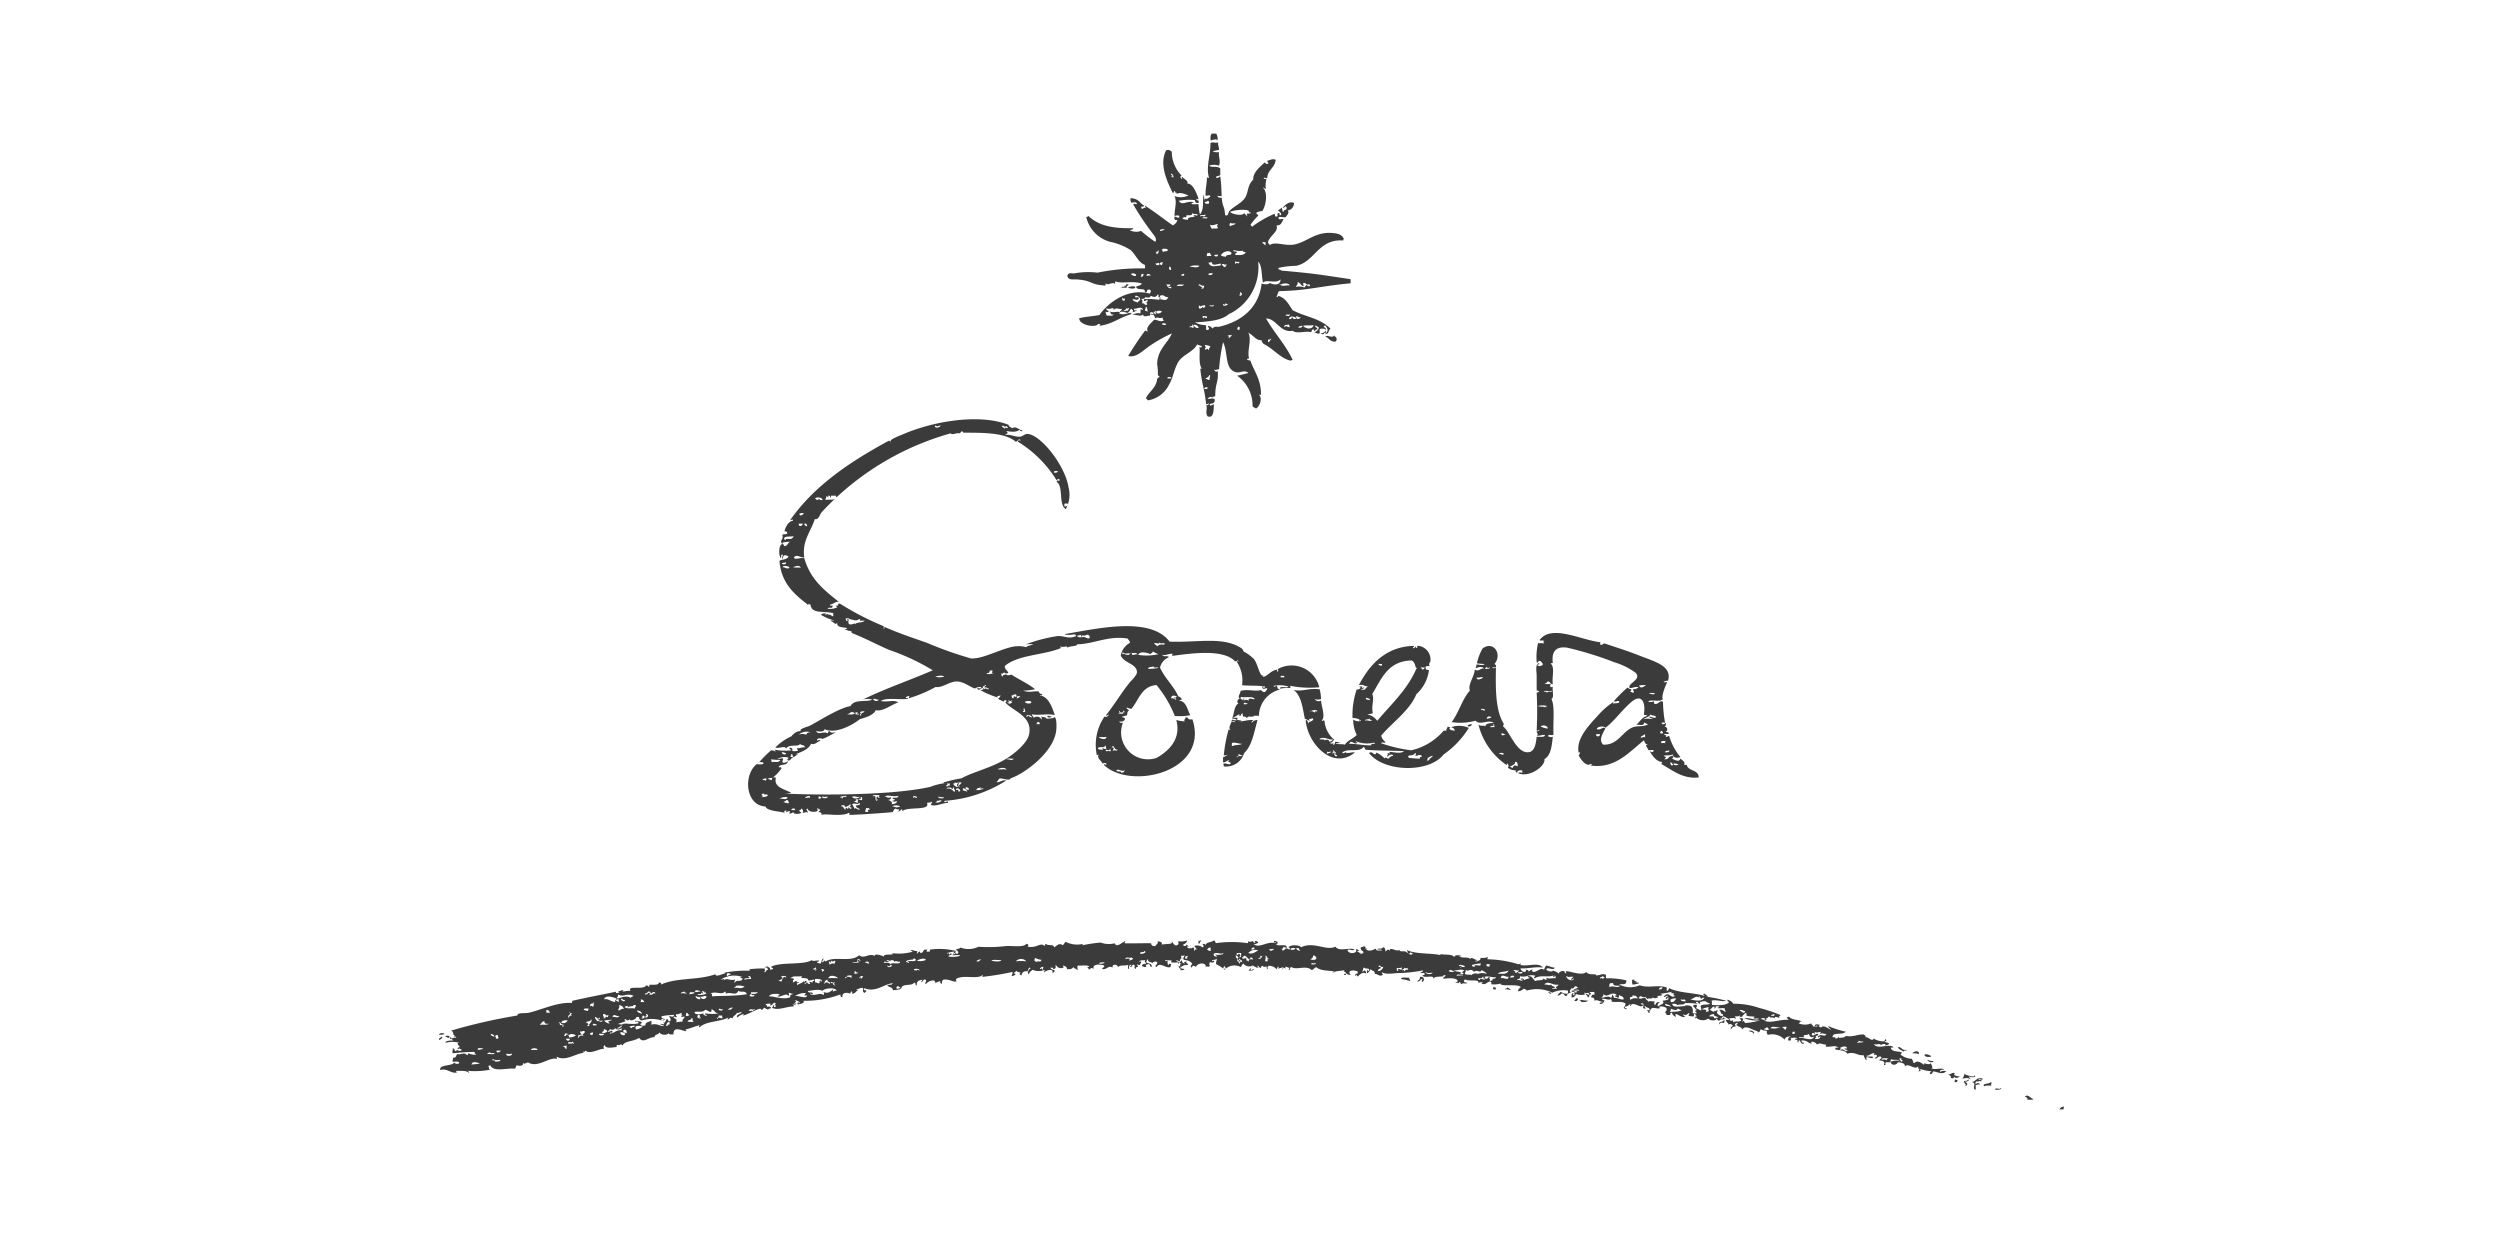 <?xml version="1.0" encoding="UTF-8" standalone="no"?>
<svg
   width="262"
   height="130.267"
   viewBox="0 0 262 130.267"
   version="1.1"
   id="svg1"
   xmlns="http://www.w3.org/2000/svg"
   xmlns:svg="http://www.w3.org/2000/svg">
  <defs
     id="defs1">
    <clipPath
       id="clip-path">
      <rect
         id="Rectángulo_3456"
         data-name="Rectángulo 3456"
         width="171"
         height="102.267"
         fill="none" />
    </clipPath>
  </defs>
  <g
     id="Soneva"
     transform="translate(-685 -1864)">
    <rect
       id="Rectángulo_3371"
       data-name="Rectángulo 3371"
       width="262"
       height="130.267"
       transform="translate(685 1864)"
       fill="#fff" />
    <g
       id="Grupo_938"
       data-name="Grupo 938"
       transform="translate(731 1878)">
      <g
         id="Grupo_937"
         data-name="Grupo 937"
         clip-path="url(#clip-path)">
        <path
           id="Trazado_1473"
           data-name="Trazado 1473"
           d="M92.754,88.9c.224-.054.267.075.442.071,0,.112-.548.161-.442-.071"
           transform="translate(-28.977 -27.869)"
           fill="#3b3b3b"
           fill-rule="evenodd" />
        <path
           id="Trazado_1474"
           data-name="Trazado 1474"
           d="M157.251,90.179c.014.154-.445.4-.442.074.175-.008.215-.126.442-.074"
           transform="translate(-48.995 -28.27)"
           fill="#3b3b3b"
           fill-rule="evenodd" />
        <path
           id="Trazado_1475"
           data-name="Trazado 1475"
           d="M115.783,123.174c.146.126.095,0,.287,0-.066.135-.177.22-.221.369-.152.014-.026-.26-.066-.369"
           transform="translate(-36.173 -38.62)"
           fill="#3b3b3b"
           fill-rule="evenodd" />
        <path
           id="Trazado_1476"
           data-name="Trazado 1476"
           d="M149.385,128.743c.433-.1.548.335.287.513-.186,0-.023-.246,0-.286-.333-.06-.195.347-.591.22.149-.115.361-.146.3-.447"
           transform="translate(-46.581 -40.361)"
           fill="#3b3b3b"
           fill-rule="evenodd" />
        <path
           id="Trazado_1477"
           data-name="Trazado 1477"
           d="M147.519,128.85c-.06.209.1.192.075.369a4.423,4.423,0,0,0-.958-.22c.069-.272.588-.095.883-.149"
           transform="translate(-45.817 -40.397)"
           fill="#3b3b3b"
           fill-rule="evenodd" />
        <path
           id="Trazado_1478"
           data-name="Trazado 1478"
           d="M160.66,130.339c.2-.02.37-.026.287.218-.177.032-.307-.017-.287-.218"
           transform="translate(-50.198 -40.863)"
           fill="#3b3b3b"
           fill-rule="evenodd" />
        <path
           id="Trazado_1479"
           data-name="Trazado 1479"
           d="M162.7,130.343c.2.049.287.209.442.286-.227,0-.4-.135-.666-.074.006-.12.247-.032.224-.212"
           transform="translate(-50.767 -40.867)"
           fill="#3b3b3b"
           fill-rule="evenodd" />
        <path
           id="Trazado_1480"
           data-name="Trazado 1480"
           d="M173.234,131.962a.326.326,0,0,0,.221.071.24.24,0,0,1-.222.258.248.248,0,0,1-.148-.037c0-.143.206-.092.149-.292"
           transform="translate(-54.081 -41.375)"
           fill="#3b3b3b"
           fill-rule="evenodd" />
        <path
           id="Trazado_1481"
           data-name="Trazado 1481"
           d="M173.84,132.275c.193-.082.769.147.884,0-.049.246-.4.192-.659.22a.4.4,0,0,0-.224-.22"
           transform="translate(-54.317 -41.467)"
           fill="#3b3b3b"
           fill-rule="evenodd" />
        <path
           id="Trazado_1482"
           data-name="Trazado 1482"
           d="M195.594,135.387c.3-.023,0,.1.075.286-.175-.049-.465-.166-.442.149-.307-.36.421-.252.367-.435"
           transform="translate(-60.975 -42.448)"
           fill="#3b3b3b"
           fill-rule="evenodd" />
        <path
           id="Trazado_1483"
           data-name="Trazado 1483"
           d="M.591,137.4c-.1.146-.453.043-.591.146.055-.261.371-.258.591-.146"
           transform="translate(0 -43.059)"
           fill="#3b3b3b"
           fill-rule="evenodd" />
        <path
           id="Trazado_1484"
           data-name="Trazado 1484"
           d="M.964,137.813c0-.123.457-.123.442,0,.02.312-.322,0-.442,0"
           transform="translate(-0.301 -43.18)"
           fill="#3b3b3b"
           fill-rule="evenodd" />
        <path
           id="Trazado_1485"
           data-name="Trazado 1485"
           d="M.295,137.855c.23.14-.166.264-.218.367-.23-.143.169-.264.218-.367"
           transform="translate(-0.002 -43.223)"
           fill="#3b3b3b"
           fill-rule="evenodd" />
        <path
           id="Trazado_1486"
           data-name="Trazado 1486"
           d="M225.273,140.4a1.574,1.574,0,0,0-.663-.078c.066-.2.751-.4.663.078"
           transform="translate(-70.18 -43.927)"
           fill="#3b3b3b"
           fill-rule="evenodd" />
        <path
           id="Trazado_1487"
           data-name="Trazado 1487"
           d="M227.165,140.759c-.155.149-.74.1-.74-.146.21-.132.468-.005.74.146"
           transform="translate(-70.747 -44.07)"
           fill="#3b3b3b"
           fill-rule="evenodd" />
        <path
           id="Trazado_1488"
           data-name="Trazado 1488"
           d="M231.106,144.386a.366.366,0,0,0,.221.075c.023.192-.1.24-.287.22-.04-.155.04-.195.066-.3"
           transform="translate(-72.186 -45.27)"
           fill="#3b3b3b"
           fill-rule="evenodd" />
        <path
           id="Trazado_1489"
           data-name="Trazado 1489"
           d="M236.169,144.815c.379.057-.264.349.221.286-.375.17-.5-.025-.881.146-.284-.34.562-.2.66-.432"
           transform="translate(-73.567 -45.405)"
           fill="#3b3b3b"
           fill-rule="evenodd" />
        <path
           id="Trazado_1490"
           data-name="Trazado 1490"
           d="M242.629,147.219c-.078.169-.462.029-.66.078.132-.129-.023-.287-.223-.287.269-.415.6.178.883.209"
           transform="translate(-75.534 -46.047)"
           fill="#3b3b3b"
           fill-rule="evenodd" />
        <path
           id="Trazado_1491"
           data-name="Trazado 1491"
           d="M247.509,148.558a.419.419,0,0,0-.072.286h-.442a.525.525,0,0,1,.514-.286"
           transform="translate(-77.174 -46.578)"
           fill="#3b3b3b"
           fill-rule="evenodd" />
        <path
           id="Trazado_1492"
           data-name="Trazado 1492"
           d="M74.155,44.85c.321.209.129.243-.146.441.531-.186,1.042.2,1.618.146.264-.023.514-.318.809-.286,1.4.123,3.911,3.309,4.272,5.586a3.141,3.141,0,0,1-.287,2.292c-.8-.473-.207-2.344-.958-2.865.017-.321.353.086.287-.221-.017-.174-.287,0-.287.072a12.313,12.313,0,0,0-4.048-4.043c-.076-.22.166-.132.287-.149-.216-.286-.342.149-.516.149-1.149-.988-3.5-.939-5.306-.956-.187,0-.23.025-.287-.146-.184,0-.177.166-.287.22-.376-.1-.712.22-.961,0a29.12,29.12,0,0,0-13.485,8.236c-.21.223-.358.894-.737.733-.4,1.289-1.381,2.32-1.106,4.045-.5,0-.792-.4-1.1,0,.144.3.677-.046,1.1.074.64,2.223,2.075,3.338,3.608,4.558-.353-.038-.474.218-.885.286-.054.367.288-.126.224.218.034.261-.384,0-.516.22a1.653,1.653,0,0,0,1.027-.143c-.045-.078-.166-.078-.144-.224.267.287.115-.255.443-.146A29.479,29.479,0,0,0,61.34,65.3v.286c.087,0,.061-.135.072-.22,1.435.647,2.955,1.146,4.491,1.69a39.315,39.315,0,0,0,4.567,1.618,1.545,1.545,0,0,0,.287,0c1.038-.034,2.7-.885,3.9-1.177a3.151,3.151,0,0,1,1.621,0c.164-.177.5-.186.737-.286a2.39,2.39,0,0,0-.809,0,15.874,15.874,0,0,1,3.386-.882c.74-.021,1.125.352,1.913,0,0-.06-.074-.075-.074-.149-.261-.075-.516.094-.956,0-.152.083-.155.077-.074-.072,3.408-.573,8.871-1.853,10.9.808,2.93.12,5.7-.587,7.586.737.066.045.184.315.149.286a4.308,4.308,0,0,1,1.106.808c.349.43.545,1.51.809,1.69s.5-.112.072.149c.419.123.781-.625,1.546-.737v.224c.215-.066.087-.112.076-.286a2.985,2.985,0,0,1,4.343,1.91,10.494,10.494,0,0,1-3.021-.146c-.1.032.028.095,0,.221a5.435,5.435,0,0,0-1.1.071c.014-.349.743,0,.883-.218a3.1,3.1,0,0,0-1.546-.075c.061.218.235-.045.367,0-.017.261.107.384.367.367a2.91,2.91,0,0,0-2.281,2.8c-.235-.111-.537.078-.367-.149-.273.439-.726-.014-.887.37-.089-.086-.132-.209-.364-.149a.467.467,0,0,1-.077-.367c-.21,0-.126.312-.364.286.149-.441-.379.146-.666.146.124.111.27-.026.514.074-.272.287.258.172.373.287,0,.16-.264.031-.373.071.482.04.993-.2,1.624-.146-.034.117-.232.066-.149.286a.63.63,0,0,1,.589-.286c-.359,1.26-.56,2.673-1.4,3.458a1.966,1.966,0,0,1-2.137,1.395c0-.1.013-.206-.073-.22.2-.286.721.235.809-.146-.074-.117-.491-.078-.146-.22-.16-.178-.367.22-.663.146v-.573c.175.183.118-.189.442-.074.032-.121-.4-.121-.369,0a14.707,14.707,0,0,1,.516-2.793.365.365,0,0,0,.221.074c-.321-.183.014-.63.076-.885a.485.485,0,0,1,.366.074c0-.16-.19-.154-.366-.146.074-.286.252,0,.516-.074,0-.218-.35-.092-.442-.218.235-.5.178-1.292.663-1.545-.252-.094-.088-.478.144-.516-.307-.16.071-.513.077-.811.847-.186,1.535.1,2.136-.074.338.389.49.192.662-.146-.059-.161-.6.232-.516-.218.193,0,.089.054.075.146a.2.2,0,0,0,.221-.146c-.794-.146-1.765-.058-2.43-.149a3.5,3.5,0,0,0-.588-2.5h.221c-.06-.212-.238.045-.37,0-1.236-1.344-4.715-.811-6.554-.573-.111-.034.029-.1,0-.223-.424-.021-.923.286-1.1.074.16.364.493.046.734.286a1.582,1.582,0,0,0-.941,1.091c.49,1.106,1.529,2.054,1.913,3.017a.6.6,0,0,1,.37.286c0,.137-.249.046-.286.149.791.115.86.96,1.176,1.541a5.97,5.97,0,0,1-1.621.078,12.1,12.1,0,0,0-1.917-3.237c-1.6.12-1.842,1.59-2.648,2.5a1.764,1.764,0,0,1-.441-.146c-.161.049.14.244.221.287-.232.174-.166.26-.221.513a2.829,2.829,0,0,1-.516.149c.025.172.35.043.287.286-.083.183-.264.286-.573.218,0,.163.186.161.366.149A2.816,2.816,0,0,0,89.935,79.1c1.242-.7,2.611-1.951,2.066-3.971a3.9,3.9,0,0,0,.881.146c-.153-.286.112-.117.075-.438.534.054.025.286.734.22,1.813,5.514-6.5,7.463-9.276,4.781.072-.209.195.1.287-.078-.1-.181-.252-.128-.439-.071-.109-.318-.657-.573-.37-.957a.361.361,0,0,1-.221.075,5.24,5.24,0,0,1,.809-4.045c.226.106.287,0,.441-.149-.066-.2-.164.224-.287,0,.7-.808,1.722-2.53,2.582-3.526.112-.129.666-.665.663-.96,0-.9-1.377-.957-1.7-1.759a1.9,1.9,0,0,1,.961-1.326c0-.224-.157-.287-.221-.441-1.994-.361-3.667.6-5.305.59.017.252-.783.149-1.029.364.034-.287-.468.04-.738-.146-.025.126.058.14.146.146-1.822.8-4.547.7-5.962,1.913-.028.393.287.444.364.737-.166.046-.327.094-.439-.078-.1.095-.146.227-.287.078,0,.181-.014.358.149.367,0-.286.155-.078.441-.286-.235.163.287.2.439.077.824.527,1.751.949,2.507,1.541a6.311,6.311,0,0,1-1.253.146c.611.235.817.055,1.621.075a.369.369,0,0,0,.367.286c0,.286-.115-.026-.221.146.841.1,1.26,1.166,1.544,2.057-.783-.181-1.529.051-2.356-.071-.163.054.164.22.149.369a.526.526,0,0,1,.741.048.569.569,0,0,1,.068.1c.12.032,0-.286-.075-.286.055,0,.861.128.517.22.172,0,.93-.032.884-.146.258-.112.287.908.221,1.4-.261,2.266-3.319,4.511-4.789,5-.08.252-.5.077-1.03,0-.264,0-.235.3-.442.367.256.152.574-.255,1.034-.146a13.775,13.775,0,0,1-6.479,2.131c-.069.389.413-.189.364.22-.64,0-1.19.39-1.768.221-.025-.175.135-.161.078-.367-.168.152-.135.049-.516.146.421.831-1.891.381-2.507.811-.184,0-.086-.054-.069-.146-.223,0-.181.264-.445.218.322-.273-.1-.172-.287-.287-.164.058-.186.258-.287.37-1.471.126-3.082.24-4.418.286-.287,0,.025-.112-.147-.22-.835.447-2.375.045-2.943.22.168-.161-.02-.286-.222-.286-.043-.166.142-.106.144-.221s-.347-.02-.144-.22a.347.347,0,0,1-.223.071c.473.4-.862.5-.956,0-.321.106.076.166,0,.441-.166-.169-.287.025-.516,0,.089-.218.023-.249-.074-.441-.146,0-.093.2-.287.149,0,.187.164.178.223.287-.287.211-.97.1-.812-.072-.155.043-.21.181-.441.146-.02-.117.068-.126.074-.22-.341-.1-.542.318-.37-.072-.19-.045-.264.029-.219.218-.521-.17-1.839-.17-1.988-.659C46.877,84.1,46.585,80.962,48,79.77c.249-.02.6.057.738-.071,0-.189-.25-.149-.446-.149A12.343,12.343,0,0,1,49.542,78.3c.259.066.244-.014.445.149a.2.2,0,0,0-.149-.223,5.469,5.469,0,0,0,1.846.074c-.179-.106-.184-.112-.224-.22.029-.117.427,0,.287.286a1.043,1.043,0,0,0,.516,0c.221-.046-.072-.154,0-.286.336.043.459-.129.812-.075,0-.286-.384-.206-.516-.367-.129.356-1.17-.046-1.475.513,0-.413-.8.037-1.1-.146a5.672,5.672,0,0,1,1.7-1.177c.061-.146.732-.753,1.03-.438-.439-.324.629-.53.884-.662,1.093-.573,3.055-1.856,4.269-2.06.373-.753,1.544-.384,2.281-.662a1.59,1.59,0,0,0-1.03,0c2.258-1.129,4.877-2.005,7.362-3.085a23.2,23.2,0,0,0-4.565-2.137c-1.337-.573-2.582-1.255-3.9-1.762a.364.364,0,0,1-.074-.22c-.31.037-.41-.129-.663-.149.018-.106.219-.026.221-.146-.25-.123-1.148,0-1.029-.588-.2.353-.4-.128-.666-.146,0-.161.261-.034.371-.075a4.594,4.594,0,0,1-1.4-.59c.069-.149.287-.157.511-.146a.366.366,0,0,0-.072.22c0-.161.517-.235.287,0,.248-.172.209-.083.442.071.316,0-.123-.312.221-.286-1.036-.329-2.4.137-2.5-.954-.159.046-.239-.209-.224.072C52,61.975,50.6,60.818,50.412,58.454c.179-.183.661-.058.962-.441a.606.606,0,0,0-.443-.146.353.353,0,0,0-.149.367c-.206-.071.019-.312,0-.438-.327.032-.106.152-.221.367-.25-.246-.25-1.395.146-1.472-.35-.415.179-.435,0-.957.1-.12.417-.023.517-.146.02-.192-.1-.24-.287-.218.1-.521.487-1.114.877-1.106.028-.3-.149-.04-.287-.074,2.558-3.646,6.288-6.122,10.309-8.308.2-.054.146.146.287.146-.41-.227.778-.645,1.328-.879,2.728-1.183,7.666-2.229,10.969-.957.032.215.255.24.37.369.457-.286.668.175,1.1.22-.021.172-.327.041-.287-.077-.468.355-1.05.172-1.454.146M56.409,51.759c-.058-.014-.086-.06-.074-.143h-.516c0,.084,0,.207-.074.218,0-.161-.061-.235-.221-.218,0,.39,0,.058-.221.072.064.209-.1.189-.074.367.554-.054.921.1,1.182-.3m19.88,23.029c.146.02.146-.1.221-.149.049.146.2.2.367.223-.058-.166-.169-.2-.442-.286-.008.095-.186.034-.146.212M66.718,44.259c-.1.4.6.189.573,0-.347.057-.267.163-.573,0m7.291.369c.023-.312.309.046.364-.146-.08-.017-.112-.083-.144-.149-.215.066-.255.095-.37-.074,0,.089-.08.046-.146,0,.014.206.223.209.3.369M54.934,52.054c-.075-.252-.575-.335-.809-.146.138.032.132.209.37.146C54.481,51.73,54.639,52.223,54.934,52.054Zm-2.43,1.47c0,.327.456.083.441-.072A.643.643,0,0,0,52.5,53.524Zm.37,1.031h-.456C52.463,54.962,52.779,54.807,52.874,54.555Zm.442.286c-.029-.172-.05-.347-.287-.286-.037.229.178.207.287.3Zm-2.3,1.47c.091-.4.645.132.886-.441-.351.066-1.331-.063-.878.45Zm-.287.221c-.055.223.2.14.149.367.407.04.378-.358.659-.441a2.824,2.824,0,0,0-.806.083Zm-.075,2.206c.113.115.505.129.442-.146-.118.075-.365.032-.439.154Zm.075.369c.321.017.574.312.737,0-.2-.094-.613-.232-.735.009Zm1.1,0c.3.1.448,0,.812.072-.14-.39-.679-.095-.806-.063Zm5.819,5.882c.172.364.821-.192.662.146.161-.332.861-.128,1.03-.441-.287.074-.3-.037-.513.074.08-.108.074-.181-.078-.223-.241.286-.677.054-1.03,0a.634.634,0,0,0-.069.452Zm.072-.516h-.367c-.018.126.138.436.224.221-.061,0-.09-.06-.078-.149.113.091.184.089.224-.069Zm24.308,2.009c.465-.186.545.186.881.074.063-.235-.063-.286-.146-.369-.327,0-.39.249-.591,0,.052.186-.144.135-.144.3m0-.286c-.132.066-.373.028-.445.149.155.048.327.194.445.071Zm8.255.787c-.138.246-.287.046-.591.071.019.2.269.175.286.367.3-.3.511-.17.812-.218-.046-.335-.41.078-.507-.22M88,68.3a5.453,5.453,0,0,0,2.135-.071,2.46,2.46,0,0,1-.589-.287c-.052.232-.241.143-.218.287-.4-.141-1.093-.367-1.328.071m-1.621-.286a.325.325,0,0,1-.072.22c.428-.092.241.1.737.071,0-.094.13-.066.146-.146-.278-.054-.626.115-.809-.152Zm1.55.286c-.089-.327-.388-.112-.591-.218-.063.481.49.011.594.218Zm1.1,1.472c.385,0,1.084-.04,1.1-.149-.19-.02-.672.083-.442-.146-.29.178-.508-.025-.657.3Zm-16.423.149c-.016.086-.08.043-.149,0a.312.312,0,0,1-.146.286c-.1,0-.287.014-.146.072.21.143.844-.118.663-.072-.324.026.1-.292-.219-.292Zm-4.932.659c-.258-.235-.957.032-.957,0a1.582,1.582,0,0,0,.96,0Zm35.272.074h.37v-.149c-.135.034-.442-.1-.367.149ZM66.27,82.117a6.373,6.373,0,0,1,1.475-.37c-.058-.017-.144,0-.146-.071a15.6,15.6,0,0,1,1.913-.441c1.022-.61,3.05-1.068,4.568-1.988,1.018-.616,2.324-1.719,2.5-2.644.371-1.882-1.69-2.387-2.5-3.312.075-.028.256-.286,0-.218-.146-.023-.149.1-.223.146-.107-.183-.445-.143-.517-.367.193-.046.1-.146.287-.286-.236.023-.574.077-.287.22a9.008,9.008,0,0,1-1.913-.811c.184.014.355.014.367-.146-.261-.2-.508.439-.663-.071.193.066.356.117.442-.075a.862.862,0,0,0-.663.146c-.5-.132-1.13-.693-1.836-.733-.844-.046-1.546.693-2.3.573a13.754,13.754,0,0,1-2.8,1.178c-.046-.161.209-.235-.075-.221-.094,0-.1.095-.223.075-.112.26.252.043.223.218-1.1.1-2.318-.161-2.869.223.838.138,1.348-.166,1.836.143-.738.244-1.658,1.006-2.355.811-.287.6-1.206.791-1.69.957-.822.659-2.6,1.578-3.685,1.028.014.344-.86.286-.883.149.152.573.787.023,1.179.286.138,0,.049-.243.222-.22.221.286.482.095.662.146-.485.2-.875.5-1.4.665-.254-.129-.714-.032-.513.218-.055-.117.347-.117.287,0-.373.089-.546.45-.962.286-.263.642-1.147.9-1.618,1.1.084,0,.207,0,.221.075-.221,0-.252.192-.442.22-.206-.126.026-.286-.224-.286-.134.02.047.123-.068.146-.121.264.247.046.218.221-.238.032-.212.33-.514.286-.149-.149.029-.143.072-.286a1.31,1.31,0,0,0-1.179.146c.238.017.31-.129.591-.072.034.232-.164.287,0,.441.263.043.353-.086.516-.146-.115.542-.8.212-.961.588.022.128.226-.066.287.149a4.285,4.285,0,0,1-.883.953c.115,0,.287-.028.287.075-.238,1,.993,1.163,1.618,1.544a3.528,3.528,0,0,1-.734.071c3.417.178,11.279.224,15.352-.71Zm5.738-10.663c-.287.224-.476.175-.072.441.025-.227.373.195.441-.074-.315.037-.157-.2-.441-.072-.141-.226.3-.218.08-.284Zm2.725,1.1c.032.141.029.318.224.286,0-.086-.014-.206.072-.22,0,.086.115.08.221.075.043-.456-.281-.175-.508-.129ZM91.969,73c.112-.261-.252-.043-.221-.221.164.023.287-.017.287-.146-.3-.058-.514-.155-.587.22.278-.032.366.1.53.157Zm-16.718-.146c.241.023.287-.163.444-.22h-.37a.36.36,0,0,1-.066.232ZM98.819,73c.036-.212.115.111.221.074,0-.086-.018-.206.071-.22v.22c.2-.069.347-.117.439.075.034-.5.519-.092.666-.224-.221-.327-.889-.112-1.472-.218.02.12-.019.281.083.3Zm-38,0c-.236.014-.31-.129-.591-.075a.356.356,0,0,0,.6.086Zm13.772.149c-.083,0-.166-.135-.221,0,.25.063.08.229-.072.071.052.286.45.22.516,0-.057-.017-.146,0-.149-.071.058-.021.146,0,.149-.075a.359.359,0,0,0-.218.086Zm2.212.071c-.155-.169-.666-.029-.666,0,.014.178.686.3.671.012Zm22.242.22c.247.178.574-.169.439-.071-.218.04-.364-.183-.432.083Zm-22.979.737c-.058,0-.146,0-.146.074.1.095.224.043.287-.074-.178.025.041-.335-.221-.22a.344.344,0,0,0,.086.232Zm10.016.074c0-.049,0-.089-.074-.074a.341.341,0,0,0,.074.22c-.057.014-.144,0-.146.072.155-.043.483.091.514-.072-.287-.1.218,0,.146-.146-.095,0-.066-.128-.146-.149.092.232-.3.329-.362.161Zm-27.258.364c.073,0,.087.063.146.078-.072-.341.235-.3.367-.441-.134-.108-.6.021-.441.146.221-.123-.069.106-.056.229Zm-1.4-.071c.322-.023.771.086.883-.146-.5-.24-.37.032-.866.158Zm.958,0c.1-.04.379.089.364-.074-.087,0-.207.014-.221-.072.049,0,.087,0,.076-.074H58.38Zm19,1.028h.287a.156.156,0,0,0-.062-.213.158.158,0,0,0-.208.225ZM52.415,76.676a1.063,1.063,0,0,1,.812,0c0-.235.41-.307.514-.223a1.223,1.223,0,0,0-1.323.235Zm32.255.22c-.413.087-.514-.057-.809.072.293.111.721.332.824-.06Zm0,1.247c-.04-.129-.037-.3-.146-.364.026.389-.714.023-.737.364.017.08.783.206.445-.072.186.009.229.138.453.083ZM85.187,78c.422,0,.208.143.146.367.221-.163.453.112.516-.146-.41.115-.321-.647-.648-.209Zm-.591.367c.043.083.359-.054.516.078,0-.112.025-.287-.075-.287-.034.387-.453-.137-.428.221Zm-33.507.223c-.129.023-.367-.206-.441,0,.111.112.4.275.456.012Zm-1.471.954c.349-.091.694.12.883-.218-.463-.023-.861-.054-1.033-.078.152.026.06.264.164.307Zm25.335-.367c-.227.046-.635-.095-.738.071.41-.011.5.2.752-.06Zm-1.7,1.1c.382.1.6-.069.958.071-.118-.315-.668-.2-.944-.06Zm12.446.146c.164.2.528,0,.514.224.239.02.356-.089.368-.286-.264.306-.649-.235-.866.074Zm-36.528.883a1.667,1.667,0,0,1,.443.149.41.41,0,0,1,.074-.287c-.218.092-.3-.037-.5.149Zm-.573.074c.2,0,.143.126.287,0,0,.058,0,.146.071.146-.022-.143.1-.143.15-.22a.443.443,0,0,0-.508.086Zm20.546.367c.043,0,.087,0,.072.075-.224.192.223.535,0,.146a.676.676,0,0,0,.287-.287c-.387-.023-.439.078-.737,0,0,.138-.058.155-.146.072.017.235.4.476.516.369a.2.2,0,0,1,.008-.364Zm-1.107.146c-.08.017-.115.083-.144.149.169.195.193-.194.364,0v-.286c-.18.095-.229-.037-.286.074.036.009.079.014.065.075Zm-.072.441c.339-.135.683.238.81.369a.4.4,0,0,1,.074-.286c-.261.112-.043-.252-.221-.22a.525.525,0,0,1-.149.22c.072-.341-.706-.2-.514-.071Zm2.3.078c.049-.183-.316-.312-.371-.149.078.094.124.22.359.16Zm.806.071a2.015,2.015,0,0,0,.738-.149c-.19-.124-.256.089-.367-.071.046,0,.089,0,.077-.072-.189.083-.482.046-.45.3Zm-2.131,0c.193-.017.238-.154.221.149.547.012-.248-.682-.233-.137Zm.661,0c.269.086.329.1.516.149a.759.759,0,0,0-.443-.369.326.326,0,0,1-.086.232ZM48.539,83c.083.014.114.08.149.149-.058.014-.146,0-.149.071.263-.031.573-.02.663-.22-.287-.209-.443.12-.371-.149-.178-.006-.284.029-.3.161Zm12.079.588c.181-.126.118-.189-.078-.075.123-.135-.066-.246.15-.364.074,0,.149.315.22.071-.115-.02-.048-.163,0-.22-.255.041-.7-.108-.734.149.491-.229.152.312.43.45Zm1.544.367c.287-.02.508-.083.591-.287-.155-.043-.485.092-.516-.074a.326.326,0,0,0,.287-.146.332.332,0,0,1-.287-.149c.347-.083.516.092.66-.22-.615.132-1.174-.163-1.469.077.459,0,.077.2.659.072.072.344-.456.246-.287.286s.545.22.351.444Zm-9.055-.662c.3.02.287-.095.513,0,.029-.456-.627.011-.525.011Zm3.682,0c0-.043,0-.086.074-.072s.066.129.147.146c.063-.338.378-.043.441-.286-.273-.005-.824.074-.674.223Zm7.657-.072c0,.043,0,.086.074.072.047-.221.158.071.287,0,.029-.221-.238-.149-.367-.221Zm-9.939.146c.166.023.287-.017.287-.146-.1-.023-.135-.106-.287-.071Zm.955-.218a1.191,1.191,0,0,1-.573,0c-.109.235.643.235.562.012Zm3.388,0c-.25.126-.432-.057-.812,0,.08.307.655.235.8.012Zm8.247.143c0-.043,0-.086.071-.072-.017.273.232-.045.287.221-.025-.169.21-.083.221-.221-.253.089-.8-.206-.591.083Zm-16.72.074c.314-.054.772.238.887-.146a1.452,1.452,0,0,0-.9.163Zm8.545.075c-.086,0-.17-.132-.221,0a.489.489,0,0,0,.367.071c0-.129.075-.364-.146-.286Zm-.442.146a.2.2,0,0,0-.221.149c.206-.063.192.1.368.071V83.44c-.087,0-.208-.014-.219.071.034.014.076.023.061.086Zm-7.069.22c-.074-.046,0-.307-.287-.286-.046.126-.221.123-.287.223.146.014.519.181.562.075Zm15.391,0c0,.02.534-.051.59-.22-.122-.129-.25.066-.514,0,.107.369-.289.083-.089.232Zm-7.951.664c-.178-.095-.4-.143-.442-.369.138-.037.646-.083.364-.287-.169.261-.482-.057-.734.146.121.249.208.307.221.519.072-.312.413.189.579,0ZM57.3,84.248a.6.6,0,0,0-.144-.221c-.029.126-.232-.066-.287.149.287-.066.336.487.514.287-.113-.021,0-.124.074-.149.181.286.149.049.221-.075.05.146.247.324.288.075-.468-.172.083-.129-.15-.37-.109.195-.339.232-.522.315Zm5.738-.072a.846.846,0,0,0-.809,0c.287.04.626.246.574,0,.011.106.229.1.229.012Zm-3.607.588h.287c-.018-.195-.149-.241.149-.221-.032-.315-.253-.1-.368-.22,0,.183-.129.227-.074.452Zm-7.8-.221c.248,0,.31.132.439-.071a.287.287,0,0,0-.4.025.251.251,0,0,0-.039.058Zm46.318-6.692c.184-.149.549-.034.959-.22-.454-.017-.8-.212-1.106-.075.138.02-.135.3.142.307Zm.442,1.177c.184-.24.393,0,.588-.22-.23.1-.407-.218-.516,0,.281.08-.338.186-.078.232ZM80.642,52.484a.371.371,0,0,0-.37,0v.246a.267.267,0,0,0,.346-.15.255.255,0,0,0,.019-.084Zm-1.474-3.309c.077.086.341.029.441-.071-.1-.1-.448-.117-.448.083Z"
           transform="translate(-14.725 -13.673)"
           fill="#3b3b3b"
           fill-rule="evenodd" />
        <path
           id="Trazado_1493"
           data-name="Trazado 1493"
           d="M142.775,78.409c.1.209.419-.409.287,0,.318.038.091-.194.221-.218a1.451,1.451,0,0,1,1.328,1.616c-.046.215-.218.183-.077.516a.633.633,0,0,0-.442.074c-.014.126.129.192,0,.221.034.077.4.169.37.071a4.028,4.028,0,0,1-1.326,2.578c-.68,1.7-2.479,2.916-3.681,4.337a1.089,1.089,0,0,0,.442.662c0,.209-.457-.06-.442.146a14.928,14.928,0,0,0,3.157.736A6.344,6.344,0,0,0,146,87.092h.287c-.032-.166.034-.152.149-.444a.415.415,0,0,0,.287.075c-.358.272.239.361.442.369-.091-.286-.1-.229-.37-.369a2.51,2.51,0,0,1,1.842.074,9.457,9.457,0,0,1-2.651,2.793c-1.486,1.939-6.229,1.873-7.8-.146.318-.31.468.286.734.075-.2-.373.769.264.887.513,0-.189.149-.129.364,0,.235-.141.287-.307.516-.287.04-.286-.54-.1-.516.075-.256-.02.135-.324-.072-.286,0-.184.25-.023.287,0a.369.369,0,0,1-.069-.221c.525.02,1.119.241,1.544-.077-1.449-.069-2.629-.032-4.048-.146-.078-.095-.075-.273-.224-.287-.421.616-1.653.08-2.209.573.045.178.37.04.287-.149.017.4.657.066,1.033.149-2.358,1.925-4.978-.965-5.164-3.383.272-.052.181.257.287.369,0-.307.287-.117.516-.441-.069-.246-.137-.034-.37-.074-.092.02-.072.146,0,.146-.058.126-.356-.126-.516-.146-.241-1.146-.362-2.429-1.176-3.017,1.018.192,1.5-.235,2.723-.071a4.13,4.13,0,0,1,.149,1.028,1.273,1.273,0,0,1-.666,0,.508.508,0,0,0,.666.149c.026.573.5,1.742.075,2.057.072.209.195-.106.287.074a2.863,2.863,0,0,0,1.033,1.985c-.186.06-.155.335-.442.286.138.344.511-.194.287.221.192.02.241-.1.221-.287.235-.043.339.051.514.075-.126.126-.2,0-.442.071.215.155.709.029.958.149.287-.47.887-.63,1.251-1.028a3.425,3.425,0,0,1-.367-1.619.9.9,0,0,0,.809.146c-.063-.2-.324.143-.146-.146a1.489,1.489,0,0,0-.738-.146,8.185,8.185,0,0,1,.442-3.016c.23.089.588-.252.287-.22-.014-.161.259-.032.367-.072-.226.08-.057.249.075.072.192.152-.313.177-.287.22.574.189.371-.212.812-.286-.373.017-.605-.287-1.033-.149,1.1-2.134,2.823-4.045,5.738-4.117.112.146-.06.089-.066.2m.439,2.134c-.075,0-.089-.06-.149-.074-.08-.307-.158-.625-.439-.734-2.493.06-3.156,1.94-4.126,3.53.27.432-.132,1.289.072,1.985-.235.129-.437.077-.574.146a1.68,1.68,0,0,1,1.03.662c1.464-1.75,3.171-3.255,4.123-5.515C143.14,80.583,143.2,80.626,143.215,80.543Zm-3.681-.441c-.109.04-.382-.083-.371.071.153.078.373.266.371-.071m4.195.587c.186.014.232-.112.287-.22-.129.043-.43-.086-.441.074.1.009.184.023.155.146m-5.452,3.237c-.014-.229-.258-.229-.436-.287-.052.3.33.152.436.287M132.019,85.1c.184-.186.287.083.514.071.021-.06,0-.146.078-.146,0,.075.129.092.146,0-.212-.257-.993.115-.738.075m5.739.954c.169-.141.539.143.737-.075-.255-.057-.223.023-.287-.218,0,.252-.448.04-.445.292Zm-3.386,1.913c-.3.218-.875-.364-1.4,0,.287.146.528-.095.514.146.2-.1.519-.137.519.146.181-.054.342-.1.373-.292Zm1.768.367c.129.034-.032.078-.075.146.56-.06,1.564.178,2.359.149-.132-.286.625-.051.287-.286A3.134,3.134,0,0,1,136.8,88.2c-.055.323.146-.058.146.149-.27.3-.548-.3-.8-.009Zm-1.326,1.324c-.244-.074-.212-.128-.075-.286-.169.04-.252-.372-.367-.149.058.017.086.063.075.149-.061.014-.146,0-.149.075.169.1.287-.189.287,0-.189.071.186.573.235.211Zm-1.1-.146c.187-.058.419-.075.516-.221-.287,0-.209.08-.444,0a.354.354,0,0,1-.066.221Zm9.279-.075c-.126.344-.646.146-.737.367.057,0,.089.063.077.146.594.032.531.057,1.174.075-.034-.319.2-.095.221-.221-.055-.017-.087-.06-.072-.146-.33-.037-.445.021-.441.146-.089-.227-.184,0-.287-.146.178.115.215-.249.072-.22Zm1.323.513a.411.411,0,0,1-.072.286.315.315,0,0,0,.287-.149c-.144-.032.241-.14.223-.286,0,.078.092.06.072-.075-.212.023-.322.163-.505.224Z"
           transform="translate(-40.703 -24.516)"
           fill="#3b3b3b"
           fill-rule="evenodd" />
        <path
           id="Trazado_1494"
           data-name="Trazado 1494"
           d="M177.031,81.255c-.226-.052-.267.078-.441.075-.014.157.261.034.364.074-.261.5-.663,1.628-.442,1.762-.391.358-1.062.023-1.544.223,0,.117.5.117.516,0,.149.02.014.327.218.287.4.028.442-.439.809-.221a12.86,12.86,0,0,0,.223,2.206.45.45,0,0,0-.367,0c0,.2.371.2.367,0,.164.031.072.4-.074.367.086.045.192.04.287.223.023.166,0,.287-.146.287.046.148.373.023.287.286-.129.043-.43-.089-.442.074.032.08.327,0,.146.221.212.06.2-.106.37-.078a6.061,6.061,0,0,0,1.179,2.208c-.344.115-.743.109-.809-.286-.338.169-.671.054-.958.146.264.189.364.074.072.367.548.04.287-.286.886-.367.146.149.021.2-.077.286.287.152.763.441.886,0,.146.175.574.367.371.665H179c.146.708,1.251.464,1.254,1.321-1.665.189-2.795-.787-3.9-1.4-.02-.117.069-.126.072-.221-.573-.02-1.044-.638-1.322-1.177.123.135.344.224.439,0-.057-.163-.413-.025-.573-.071,0-.192-.505-.573,0-.588-.27-.037-.359-.094-.445-.441-1.515,1.168-3,3.031-5.6,2.647.4-.318-.206-.072-.221-.072-.485-.083-.763-.558-1.027-.96a2.159,2.159,0,0,1,.146-.286c-.017-.091-.146-.074-.146,0-.31-1.478,1.033-2.845,2.06-3.973a7.674,7.674,0,0,1,1.621-1.395.342.342,0,0,0-.075.22c.164-.126.617.029.66-.22-.166-.207-.384.1-.573-.072a15.958,15.958,0,0,1,1.4-1.4c.14.032.186.157.367.146.149.152-.032.146-.072.286.177-.029.157.135.367.078.149-.209-.164-.092,0-.37.287.017.166,0,.516-.146-.232-.224-.778.166-.956,0-.172-.459,1.3-.834.66-1.545a7.206,7.206,0,0,0-2.206-1.1,35.7,35.7,0,0,0-5.009-1.547c-1.231-.154-1.612.487-1.472,1.621-.106,0-.21,0-.221.071.465.321.1,1.461.221,2.134-.313.041-.252-.286-.519-.286-.112.083-.152.238-.367.218.195.124.321.017.666.078-.08.209-.121.349.221.286-.089.378.178,1.111-.149,1.249.391.828.149,2.291.221,3.752-.238.141-.433-.106-.591.143a.525.525,0,0,0,.519.078c-.112.965-.2,1.959-.886,2.349.166.665-1.544,1.988-2.723,1.472,0-.163.31-.032.445-.072-.049-.066-.091-.135,0-.149-.069-.2-.734,0-.516.075-.066.2-.33-.063-.152-.149a1.357,1.357,0,0,1-.884-.286.286.286,0,0,0-.021-.4.3.3,0,0,0-.051-.036c-.115.026.066.129-.074.149a7.261,7.261,0,0,1-2.944-4.268c.109.261.637.075.734.22.112-.364.379-.286.884-.367-.628-.4-1.4.318-1.917-.22a6.047,6.047,0,0,1-2.5.146c.755-.986,1.093-2.387,1.913-3.309-.246-.608.462-1.433.517-2.206.407.31.674-.246.958-.071-.135-.286-.545-.2-.812-.074-.163,0,.1-.183,0-.37.287-.034.417.112.887,0-.178-.135-.591-.049-.812-.143a5.331,5.331,0,0,1,.591-1.545c1.147-.859,2.1.613,1.253,1.616.08.089.21.135.146.367h-.37c-.014.161.261.037.37.075-.043,2.248-.037,4.448.806,5.81.034.154-.049.194-.069.286.749.573,1.383,2.8,2.645,2.721.648-.037.8-.793.887-1.615.318-.026.774.083.886-.149-.226-.158-.573.12-.886,0,.25-.124,0-.192,0-.441.155.032.195-.049.287-.071-.02-.192-.129.1-.287,0a37.486,37.486,0,0,0,0-3.971c.135,0,.155-.089.287-.078a.332.332,0,0,0-.287-.146V80.722c0-.5-.181-1.146.221-1.321.2.2-.106.066-.149.218.144.183.591.055.591-.146-.127-.072-.149-.244-.287-.287-.287-.1-.143.2-.367.149a6.191,6.191,0,0,1,.146-2.059c.261.115.33-.041.591.074.046-.16-.21-.235.071-.22-.164-.22-.338,0-.514-.146,1.231-1.69,4.358,0,6.33.22.132.149-.052.143.074.287.219.02.227-.163.445-.146.789.286,2.106.676,3.386,1.175,1.724.7,3.713,1.117,3.225,2.736m-18.853-1.324c-.1,0-.066-.129-.149-.146,0,.115-.187.058-.146.221.235,0,.445,0,.514-.149a.357.357,0,0,0-.218.074m-.525.957c-.287-.066-.545.109-.666,0-.072.407.619.137.666,0m17.084.808c-.325,0-.689,0-.735.074.2.367.488.075.746-.074Zm-10.381.811c.146-.255.457.034.517-.224-.347.135-.646-.06-.887.075.267.083.232-.032.382.149Zm10.751.146c-.043-.158.574.212.514-.146-.112.089-.666-.095-.5.146Zm-4.642,3.6c-.21.415-.766,1.2-.221,1.69,1.583.062,2.008-1.433,3.156-1.839.468-.163,1,0,1.546-.287-.137-.06-.287-.094-.367-.22-.192.5-.49.172-.884.286.419-.381.637-.859,1.179-.953-.149-.141-.316-.072-.373-.149.218-1.344-.264-2.06-1.1-1.47-.927.656-2.126,2.337-2.947,2.865-.06-.218-.875-.158-.883.146.436.143.617-.329.907-.069Zm-7.07-2.355c.267.112.485,0,.812.149-.054-.323.146.058.149-.149a1.685,1.685,0,0,0-.949,0Zm-5.962.441c.243-.189.318.238.439-.075-.109.012-.453-.235-.428.075Zm17.6.736c.19-.226.643.287.738-.074-.244-.175-.342-.046-.589-.22-.109.306-.545.286-.737.516.362-.224,1.607.137.6-.221Zm-17.011.146c.184,0,.617-.112.445-.22-.061.04-.373-.141-.433.22Zm.367.883h.448a.358.358,0,0,0-.152-.367c.206.507-.144.026-.284.367Zm5.527-.146c-.087,0-.21,0-.221.071a1.624,1.624,0,0,0,.734.224c-.025-.364-.47-.287-.588-.37.057.006.1.012.086.075Zm12.3.808h.287c.017-.184-.112-.229-.218-.287-.006.095-.089.132-.058.287Zm-16.2.074c-.227.051-.218-.129-.442-.074-.034.323.322.169.454.074Zm9.864,0h-.364c-.118.349.482.266.376,0Zm4.275.367c.224.026.35-.169.514,0-.106-.172.026-.318-.072-.367-.095.161-.384.143-.43.367Zm2.135.516c.129.126.193,0,.442.072-.1-.224.375-.4.149-.287-.121.138-.594-.069-.571.215Zm.442,1.029c.218,0,.453,0,.441-.221-.109.1-.459-.025-.43.209Zm-16.929.22c.092-.244-.5-.178-.516-.071C159.515,88.863,159.544,89.03,159.8,88.975Zm1.478,1.249c.026-.032-.02-.647-.287-.441.115.192-.4.378-.591.516.212-.06.2.1.373.074C160.866,89.915,161.343,90.253,161.273,90.224Zm16.274-.143a.35.35,0,0,0-.287-.287C177.278,89.972,177.381,90.247,177.548,90.081Zm.574-.078c-.169-.023-.272-.115-.514-.071-.078.243.511.181.525.071Z"
           transform="translate(-48.229 -23.904)"
           fill="#3b3b3b"
           fill-rule="evenodd" />
        <path
           id="Trazado_1495"
           data-name="Trazado 1495"
           d="M78.561,123.763c-.072,0-.054.091-.072.149.032.12.556.12.573,0,.161,0,.158.186.149.367.115-.034.063-.229.287-.146a4.029,4.029,0,0,0-.287-.369.862.862,0,0,1,.881.149c.238-.161.043-.163,0-.37.169-.02.287.021.287.149.092-.375.654-.286.884-.518.152.023.146.2.224.286a12.019,12.019,0,0,1,3.311,0c.086,0,.063-.135.072-.22.144.146.347.034.519,0-.043.163.138.1.146.22a.074.074,0,0,0,.074-.075.076.076,0,0,0-.074-.074c.054-.163.422-.034.367.149-.264.026-.27.195-.514.072.657.559,1.386-.321,2.43-.072.025-.174-.336.04-.224-.22a.363.363,0,0,1,.371.146c.04.163-.144.1-.146.22.252.235,1.148-.163,1.1.37-.046-.1-.287,0-.287-.149-.143.028-.057.286-.287.22.054.137.221.051.072.22.476-.1.218-.43.738-.146.181,0,.014-.246-.072-.22.253-.332,1.251-.235,1.326,0,1.291-.67,2.631.413,3.61-.074.353.572,1.392.057,1.986.286-.21.227-.534-.1-.734.071.169.556,1.148.273.883,0,.063-.215.235.046.367,0-.017.109-.218.026-.221.146.178,0,.43.5.663.075-.1-.172-.364-.175-.287-.513.178,0,.221-.129.442-.075.138.129-.129.258.224.22,0,.075-.092.058-.146.075.321.218.614.137,1.027-.075.129.332.387.121.666.221-.109-.218-.164-.063-.442-.146-.195-.154.56.029.514-.22.244,0,.287.209.287.438.221-.095.206-.338.444-.071,0-.513.847.235,1.027-.146-.069.4.62.02.809.367.221-.051-.072-.157,0-.286.892.432,2.362.286,3.463.513.1-.023,0-.126-.074-.146.3.195,1.323-.037,1.546.369.08-.286.479-.2.734-.149-.054.135-.132,0-.221,0,.172.347,1,.034,1.182.37.038-.356.408.077.735.074-.014.106-.221.026-.224.146.086.054.7-.129.519-.367a2.147,2.147,0,0,0,.809-.075c.021.121-.069.126-.074.221a11.9,11.9,0,0,1,3.242.516c.121.043.408-.215.221.074.783.215,1.933-.332,2.356.287-.751-.135-1.561.14-2.356.074.109.186.186.4.514.369.086,0,.063-.135.074-.223.141.034.318.032.287.223.12-.1.184-.257.441-.223-.143.154-.143.071,0,.223.488.066.726-.5,1.179-.223a1.151,1.151,0,0,1,.221-.439c.324.046.548.192.883.218-.109.412-.772-.187-.883.22.206.157.573.286.737.078.152.143.485.1.514.367a.575.575,0,0,1,.666-.287.2.2,0,0,0,.146.221c.112-.029-.029-.095,0-.221.364-.054,1.693.536,2.135.075.221.413,1.148.117,1.033.369.5-.028.574-.232,1.03-.077v.369a9.075,9.075,0,0,1,2.135.22c.026.573-.4.324-.737.441a2.473,2.473,0,0,0,2.138.074c.912.333,1.874-.08,2.8.221.14.112-.132.309.146.367a3.023,3.023,0,0,0,.146-.286c.978.521,2.543.452,3.682.811.028-.126-.058-.141-.146-.149.186-.249.333.154.516.149-.063.211-.109.083-.287.071a14.6,14.6,0,0,1,2.209.441c-.413.149-1.068-.178-1.55,0,.138.192-.028.223.078.443.54.023,1.435.089,1.768-.286-.034-.115-.23-.063-.149-.286.226.112.485.2.591.441a8.043,8.043,0,0,1,2.723.439,15.181,15.181,0,0,1,2.209.736c.04.106-.287.181-.071.221-.014.215-.548-.241-.517.149-.195-.227-.424.034-.588-.224-.115.083-.155.238-.37.224.215.115.089.183-.146.218.646.341,1.624-.158,2.582-.071-.072-.08-.144-.149-.221-.224.017-.1.221-.023.221-.146.27.419,1.07.307,1.475.59-.287-.158-.264.037-.442.143a1.718,1.718,0,0,0,1.323,0c0,.2.235.163.221.372.193-.137.224.029.442-.078-.072-.2-.2.109-.287-.071.141-.246.287-.046.589-.074-.287.106-.178.2.074.286.256-.332.726.146,1.031.223-.069-.152-.287-.154-.287-.369a10.741,10.741,0,0,0,1.839.59c-.336.286-.734.135-1.251.286a.5.5,0,0,0-.146.22c-.023.192.413-.074.287.218.141-.029.318-.026.287-.218.069,0,.057.089.074.146.267-.051.631,0,.734-.22.812.157,1.24-.189,1.917-.146.029.115.23.06.146.286.364-.054.66.527.883.146a1.869,1.869,0,0,0,1.033.286.2.2,0,0,0,.146-.22c.2.023.155.258-.074.22.123.149.439.1.514.287-.1.017-.166.135-.439.149.244-.249-.441-.169-.444,0,0-.287-.448-.023-.735-.149.327.65,1.817-.135,2.063.367h-.287c.072.493.784.347,1.179.518-.023.095-.131.112-.149.218a1.939,1.939,0,0,0,1.176.441c.055.152.232.286.078.441.095-.089.115-.029.221,0,.287-.373.8.069,1.027.22-.263-.438.479.135.666-.22-.017.135.192.232.146.59-.06-.014-.072-.077-.146-.074.287.286,1.007-.06,1.4.146-.046.074-.473-.043-.442.286a.686.686,0,0,1,.66-.074c-.4.355-.771.126-1.323,0-.146.074-.118.323-.37.286-.083-.229.115-.178.149-.286a5.691,5.691,0,0,1-1.326-.287.517.517,0,0,0,.218.146.314.314,0,0,1-.287.146c.235-.181-.034-.227,0-.516-.408.413-1.035-.427-1.4,0,.048-.287-.287-.43-.735-.441-.094.286-.651.4-.737,0H151.7c-.178.075.143.324-.219.286.215-.447-.212-.406-.516-.516a.594.594,0,0,0,.287-.286c-.253-.273-.442.14-.663.146-.058-.227.252-.092.149-.367-.075-.138-.451.1-.224-.224-.393,0-.5.286-.883.286.106.192.625-.034.737.149-.146.212-.456-.025-.663,0-.2.069.109.195-.074.287-.149-.117-.184-.353-.287-.513-.639.1-.861-.413-1.693-.146-.2-.369-.783-.349-1.253-.441,0-.286.192-.2.37-.149-.353-.372-.683-.091-1.328-.149-.086-.1-.023-.115,0-.22-.476,0-.574-.238-.956,0a.624.624,0,0,0-.591-.286c-.1.028,0,.132.078.149-.338.149-.476-.367-1.108-.287-.02.2.1.241.287.224-.141.261-.413.032-.442-.224-.2-.049-.14.155-.218.224-.146-.1.112-.358-.287-.287-.035-.157.106-.14.221-.149-.124-.169-.574-.025-.809-.071.287.124.089.115.146.22-.02.1-.186.06-.287.072-.032-.249.025-.418.287-.367-.173-.146-.689,0-.66.286a1.784,1.784,0,0,0-1.77-.518c-.1-.1-.157-.358-.074-.436a1.178,1.178,0,0,1-.66-.149c-.138.083-.052.39-.37.287,0-.069.089-.058.146-.072-.674-.051-1.351-.8-1.767-.149.123-.286-.388-.326-.589-.513.017-.08.146-.051.146-.149-.046-.218-.157.072-.287,0a.325.325,0,0,0,.146.287c-.107,0-.462.023-.514.286-.207-.095.089-.286.146-.369-.025-.1-.375-.253-.441-.072-.026-.2-.149-.218-.287-.441,0-.161.264-.032.371-.075a1.559,1.559,0,0,0-.591-.367c-.223-.054-.089.255-.367.149.032.163.4.066.367-.078.146.032-.12.212.221.149-.138.158-.573,0-.663.221-.232.034-.195-.2-.367-.221.19.209-.559.318-.809,0a1.02,1.02,0,0,1-1.328-.149v.149c-.181-.032,0-.286.149-.22-.032-.115-.232-.063-.149-.286-.324,0-.089.169-.218.286a1.64,1.64,0,0,1-.519-.075c0-.132.091-.154.074-.286-.195.049-.355.358-.588.149-.173.02.083.2.149.22-.273.312-1.26-.71-.958,0-.066.1-.54-.286-.37-.441-.1.063-.287.06-.218.286h-.408a.34.34,0,0,0-.149-.286c.129-.2.218-.149.149-.441a.923.923,0,0,0-.738-.146c0,.083.014.132.072.146-.27.112-.548-.069-.884,0-.069.172-.272.218-.218.513-.255,0,0-.189-.287-.22.023-.1.186-.058.287-.072.041-.34-.382-.209-.445-.443-.221.051.075.157,0,.286-.573-.034.17-.55-.439-.573-.034.155.1.138.218.146-.164.573-1.1-.487-1.326.143-.132-.051,0-.132,0-.218-.264.111-.181.243-.588.286-.092.238.238.057.146.286-.106-.037-.186-.108-.287-.146a1.525,1.525,0,0,0,.218-.441c-.361-.329-1.027-.115-1.471-.221.028-.154-.052-.194-.072-.286-.272.2-.573-.086-.958,0a.321.321,0,0,0,.287.143c-.1.2-.161.432-.52.369,0-.189.287-.12.371-.22-.322.066-.694-.332-.884-.075-.054-.166,0-.375-.364-.367,0-.212.089-.349.364-.286-.043-.066-.086-.135,0-.146,0-.232-.364-.123-.591-.146.192.092.336.321-.072.286.187.129.109.121,0,.287-.129-.069-.12-.273-.287-.287.069-.2.259.129.364-.074-.086-.272-.316.057-.439-.146-.166.041.089.115-.072.22a1.808,1.808,0,0,1-.886-.074c-.032.186-.107.324-.442.369,0-.226-.04-.484.221-.441-.049.057-.111.2,0,.22.161,0,.034-.261.072-.367a.207.207,0,0,0,.287,0c-.129-.241-.442.152-.588-.075.129-.169.573-.028.812-.074-.058-.163-.417-.029-.591-.075.1-.12.33-.111.442-.22a.325.325,0,0,0-.287-.146c-.115.106-.146.286-.441.22.077.072-.333.441.072.37-.186.132-.476.154-.514.438-.259.014-.241-.246-.442-.286-.212.032-.232.258-.516.22.135-.249.178-.166.287-.367.327.071.465.269.809.146v-.286a2.688,2.688,0,0,0-1.913.367c.023-.126-.061-.141-.146-.146.066-.2.227.1.442,0a3.782,3.782,0,0,0-2.729-.22c.025-.172-.212-.083-.218-.221-.218.1-.364.287-.663.287,0-.249.169-.321.287-.441-.342-.373-2.158,0-2.135-.367a2.407,2.407,0,0,1-.958.071c.023-.166-.017-.286-.149-.286-.321.054-.444.406-.881.223.353-.211-.206-.152-.367-.074.27-.435-1.047-.129-1.326-.367a.2.2,0,0,0-.149.218c.066.112.239.106.37.149-.232.146-.439-.063-.666.146-.074-.069-.02-.273-.221-.218-.061.273-.08-.054-.367.072,0-.141.241-.051.221-.221-.143-.4-1.291-.235-1.472-.22-.177-.091.221-.215.221-.367h-.287c0,.069.089.057.144.071-.362.152-1.071-.04-1.176.37.189-.573-.754-.083-1.1-.37,0-.137.241-.051.218-.22s-.313-.032-.442-.075c.069-.126.27-.12.287-.286a14.984,14.984,0,0,1-2.725.286c-.457.041-1.225.155-1.546-.071-.146-.023.017.212.074.218-.344.3-.5-.045-.886-.071.063-.378-.353-.286-.439-.513-.023.195-.138.232-.287.438-.158.014-.029-.257-.069-.369.08.02.049.149.146.149.287-.376-.427-.172-.441-.369-.175.029-.072.323-.221.369-.025.152.212-.014.221-.071.143.049.2.195.221.367-.318-.255-.686.023-.886.286-.072,0-.146-.318-.219-.074-.2-.063.035-.287.219-.221-.087-.1-.026-.114,0-.22-.261-.123-.674-.2-.881,0-.02.169.018.286.149.286,0,.118-.605,0-.37-.146-.166.037-.164.36-.367.146,0-.086.135-.06.221-.071.038-.24-.367-.154-.149-.367-.416.095-.978.049-1.251.286a.2.2,0,0,1,.221-.146c-.668-.117-1.509-.06-1.916-.443-.256.02-.287.264-.514.286-.542-.535-1.584.023-2.063-.286-.318-.095-.092.352-.367.286.287-.3-.21-.286-.367-.369a.383.383,0,0,1,.074.223c-.1-.1-.287-.1-.287.069-.212-.037.115-.111.078-.22-.21.043-.388.109-.591.152a.339.339,0,0,0,.071-.223c-.152.023-.146.2-.218.286a1.066,1.066,0,0,0-.812-.364c-.069.02-.247.272-.074.286-.029.183-.21-.071-.146-.223-.19.057-.339.108-.442-.072a.2.2,0,0,0-.146.218c-.23.037-.2-.195-.37-.218-.029.126.057.138.149.143-.359.22-.387-.24-.738,0,0-.083.132-.06.224-.071-.02-.1-.224-.023-.224-.146.075.246-.729.192-.881-.146-.166.058-.184.255-.287.364a1.417,1.417,0,0,0-1.7.286,3.829,3.829,0,0,0-.881-.587c-.077-.286.161-.43,0-.59-.02.2-.364.078-.444.221-.021.2.287-.195.221.149a.53.53,0,0,1-.445,0c-.014.02-.1.309,0,.367-.043.269-.333-.058-.439.218.166-.573-.8-.573-1.03-.075-.146-.174-.371-.166-.442.075-.207-.075,0-.338.072-.364-.08-.269-.514-.4-.441-.369-.187-.083-.468.017-.574-.287-.232,0-.256.189-.287.37-.095-.075-.27-.072-.364-.149-.049.264.514.077.218.369-.107-.032,0-.066,0-.146a1.752,1.752,0,0,1-.809,0c.287-.266-.127-.154-.589-.223.061.215.109.086.287.074-.083.232,0,.166,0,.441.241-.043,0-.215.37-.072a.386.386,0,0,0-.074.287c-.52.206-1.131-.6-1.475,0-.3-.083.057-.249.074-.436,0-.229-.511-.137-.516.072-.063-.232-.514-.072-.439-.441-.152.02-.149.195-.221.286.166.2.64.092.589.51-.239.02-.121-.318-.368-.286-.132,0-.157.089-.287.071a.323.323,0,0,1,.078.218c-.224.058-.267-.071-.442-.071-.029-.269.267-.22.442-.286-.066-.132-.235-.218-.078-.37-.287.078-.428-.054-.66.149.032.109.092-.031.221,0,0,.183-.115.224-.146.367-.155.031-.2-.049-.287-.072,0,.129.091.152.074.287-.161,0-.235.062-.223.22-.236-.109-.032-.315-.146-.439-.319-.1-.158.287-.439.218.023-.095.127-.115.146-.218-.287-.057-.255.238-.287.439-.164,0-.032-.31-.072-.439-.439.132-.78-.034-1.033.218-.115-.1-.144-.287-.442-.218-.132.017-.166.129-.149.287-.473-.287-.573.257-1.1.146.023-.172.252-.135.221-.364-.313-.115-1.277-.244-1.108.364-.264-.227-.287-.035-.514.077a.2.2,0,0,0-.146-.223c0-.08.135-.06.218-.075-.173-.264-.78-.1-1.179-.143-.161.031-.026.364-.072.513-.083-.184-.367-.172-.441-.37-.08.218-.327.261-.663.221,0-.212-.112-.253-.368-.364-.106.031.029.094,0,.218-.416.143-.573,0-.812-.287-.063.187.146.384-.287.439.075-.22-.164-.126-.287-.146.043.112.376.3.37.224.178.045.037.372-.146.286.146-.5-.712-.215-.886,0,0-.132.091-.158.074-.286a1.58,1.58,0,0,1-1.253,0c-.193.128-.382.3-.367.438-.287,0-.026-.573.146-.573-.017-.08-.146-.051-.146-.152,0,.126-.115.186-.146.444-.428-.06-.608.129-.66.441-.184-.083-.273-.195-.078-.287-.206-.108-.287,0-.439-.22-.072.126-.25.149-.287.286.376.014.115.232-.221.287,0-.172.129-.218.075-.441a29.457,29.457,0,0,1-3.179.518.346.346,0,0,0,.069-.223c-.5.544-2.008-.06-2.795.444,0,.1,0,.206.072.22-.313.2-.743-.261-1.4-.146-.132.066-.164.229-.146.441-.131-.066-.287-.166-.152-.286-.232,0-.321.166-.573.149.02-.124-.069-.129-.075-.224a1.063,1.063,0,0,0-.883.369c-.2-.069.1-.232,0-.441-.367-.121-.239.252-.516.218.025-.095.132-.117.149-.218-.362.034-.635.152-.591.587-.25.014,0-.249-.287-.286-.232.4-1.228.046-1.326.573-.155-.041-.241-.152-.371-.221a.213.213,0,0,0-.149.221c.1.22.382-.149.52.074a3.77,3.77,0,0,1-.887.146c-.017-.347-.445-.286-.588-.513.177-.129.433.043.588-.22-.9.04-1.788,1.028-3.016.513-.049.191.026.266.221.22.052.2-.149.149-.149.286-.21-.077-.244-.223-.146-.441-.259-.246-.364.037-.738.071,0,.086.132.063.221.074-.287.066-.307.375-.663.37v-.221c-.2-.051-.144.152-.221.221-.2-.109-.861-.218-.809.369-.195.02-.189-.154-.221-.286a10.45,10.45,0,0,1-3.9.662c.307.172-.264.381-.589.369,0-.312.164-.174.287-.071-.061-.235-.316-.287-.514-.37-.115.041,0,.078.074.072,0,.163-.061.235-.221.223.02.1.181.06.287.075-.138.143-.259.123-.445.071.052.075.173.075.152.218-.91.04-1.621.459-2.3.149.186-.137.034-.154.218-.286.112.032-.026.091,0,.22.462-.02-.1-.392.224-.367-.267-.286-.376.2-.591.218v-.218a1.179,1.179,0,0,0-.514.071c.034.115.232.063.149.287a.33.33,0,0,1,.439.071c-.023.152-.324.017-.287.22-.112-.089-.3-.091-.367-.22-.2,0-.164.232-.37.22-.029-.421-1.363.516-1.914.59,0-.063.072-.074.072-.152a1.169,1.169,0,0,0-.663.369c-.235-.266.31-.372.445-.513-.123-.172-.379.141-.519,0,.043.195-.37.287-.442.59-.353-.135-.247.054-.514.146-.02-.121.069-.129.075-.224-.884.467-2.345.358-3.018,1.028-.135-.051,0-.132,0-.218-.454.089-.881.315-1.475.441.032.066.066.132.146.149-.246.1-.685-.244-1.176-.149-.172.071-.238.252-.221.516-.209-.014-.5.06-.516-.146-.14.287-.861.215-.958-.077-.069.286-.514.172-.514.516-.628-.055-1.148.713-1.618.074-.712.427-1.435.273-1.773.811-.158-.335-.144.043-.514-.077-.087,0-.061.135-.072.22-.416.032-1.167.227-1.253-.22-.144.14-.127.255-.072.441-.287-.157-1.552.645-1.916.149-.1.092-.144.224-.287.071-.034.158.107.141.224.152-.9.017-2.008.953-2.947.435-.109.034.032.095,0,.223-.8-.257-2.008.995-3.018.367-.287.04-.379.264-.591,0,.252.384-.41.4-.588.286-.107.089-.112.286-.218.369-.881-.1-2.227.4-2.582-.369a.334.334,0,0,1-.221.071c.212.195-.074.43.368.37a8.271,8.271,0,0,1-2.5.149c.043.074.166.074.146.218-.387-.287-.746-.183-1.326-.218-.1.025,0,.126.072.146-.514.258-1.082-.484-1.768-.22-.164-.633,1.205-.367,1.478-.811.043.169.382.207.511.075-.023-.244-.425-.117-.66-.146-.14-.135.058-.186,0-.441.287.1.287-.12.439-.367.287.143.809-.261,1.03.146a.511.511,0,0,0,.149-.224,1.607,1.607,0,0,0,.812.149c-.034-.117-.232-.062-.149-.286a20.875,20.875,0,0,0-2.3.146c-.1-.227.017-.209,0-.513.236-.017.118.318.368.286,0-.31.336.172.588-.143-.061.028-.259-.229-.367-.078-.23-.071.08-.2.146-.22-.034-.1-.448-.393-.075-.439a2.693,2.693,0,0,0-1.4,0c-.144-.172.428-.258.737-.223.043-.258-.516-.075-.223-.367.083.014.043.075,0,.075.08.163.342-.1.591,0-.069-.335-.459.08-.153-.286-.255.12-.052-.551-.51-.436a57.246,57.246,0,0,1,7.069-1.619c-.023-.329.772-.209,1.179-.286,1.277-.286,3.062-1.146,4.49-1.028.086-.014.063-.137.075-.224,1.583-.364,3.079-.638,4.567-.953.032.323.287-.014.439.146-.049-.075-.173-.075-.146-.221.23.038.261-.132.514-.074-.359.286.408-.023.738.074-.422-.645,1.434-.071,1.621-.587a.321.321,0,0,1,.287.146c.086,0,.06-.135.072-.221.41,0,1.053.058.958-.218.23-.037.353.089.221.218,1.647-.77,3.96-.443,5.738-1.1-.028.386.9-.126,1.031-.075,0-.069-.089-.054-.149-.071a11.364,11.364,0,0,1,2.654-.22c.089-.018.074-.146,0-.146a9.129,9.129,0,0,1,1.693-.078c-.2.112.155.332-.149.286.2.287.209-.226.445-.149-.095-.192-.121-.347-.368-.22.167-.324.672.029.574.22.135,0,.158-.086.287-.069.092-.24-.238-.057-.146-.286,1.093-.5,3.38-.129,4.2-.662.25.183.631-.058.806.071-.017.112-.218.029-.218.149s.246.046.287.149c.258-.06.086-.553.439-.518-.126.071-.16.232-.221.369.164.054.235-.34.367-.074.964-.636,2.62.14,3.538-.665.514.438,1.033-.27,1.618.074-.02-.286.749-.066.958.075-.046-.4,1.2-.055.881-.367a5.328,5.328,0,0,0,2.138-.149.566.566,0,0,0-.221-.146c.074-.115.445.091.66.074.123.146,0,.092,0,.286.1-.025.324-.455.37-.071.27,0,.287-.255.442-.367h.287a.338.338,0,0,0-.074.218h.287c.083,0,.057-.132.069-.218a7.2,7.2,0,0,1,2.725.146c-.114.108-.083.326.149.286.21-.1,0-.384-.149-.367.026-.218.4-.086.442-.286a2.413,2.413,0,0,0,1.917-.075,15.31,15.31,0,0,0,2.869-.074c.824-.035,1.854.152,2.135-.221a.163.163,0,0,1,.146.287c.978.186,1.326-.5,1.767-.075.109-.014.029-.22.149-.22.287.272.729-.046.881.369.264-.2.537-.507.884-.22a3.113,3.113,0,0,0,.287-.37,2.671,2.671,0,0,0,1.845.221c-.017.06-.074.074-.074.149a14.517,14.517,0,0,1,1.913-.287,2.415,2.415,0,0,0,1.472.075c.207.53.809-.143,1.1-.22.02.117-.072.128-.075.22.809.029,1.8-.02,2.8,0,0,.235.166.323.442.286.1-.206.353-.266.221-.513.2.072.511.032.445.367.424-.1,1.254-.014,1.03-.286.083-.212.25.719.734.22,0-.2-.12-.146,0-.286a1.833,1.833,0,0,0,.884-.078c.077.089-.236.4-.439.444.054.135.344.224.367,0,.253.075.364.447.164.126m49.351,4.557c.186,0,.376-.014.364-.218a.31.31,0,0,0-.37.218Zm-45.589-2.128c.017-.092.083-.046.149,0,.144-.138-.066-.253-.149-.37.095.181-.221.3-.005.37Zm-4.2-1.106c-.1-.181.215-.3,0-.37.049.2-.35-.049-.287.149.089.017.043.083,0,.149.132-.017.153.083.287.072m-44.924,5.3c-.35.135-.453-.126-.663.149.158.1.218-.037.442.071-.023-.174.215-.086.221-.22m47.342-6.248c.14.032.186.158.37.146.127-.149-.061-.146.069-.286-.152-.183-.31.037-.428.135Zm4.636,0c.187,0,.356.014.371-.146-.135-.161-.307-.009-.359.14Zm4.123,0c.054.043.525.087.52-.146-.2.006-.494-.072-.508.14Zm1.033.072a.2.2,0,0,1-.146-.218H89.9c0,.174.373.352.445.211Zm-3.093.074c.688-.264.109-.229-.221-.146.118.012.138.115.232.141Zm-2.358.221c.373.137.634-.014,1.033-.287a.98.98,0,0,0-1.022.281Zm-11.34.071c.307.069.784-.158.445-.286-.006.22-.47,0-.433.281Zm-19.436-.227c-.416.032-.54.117-.809.149.106.172.232-.143.221.149.146.023.146-.1.224-.149,0,.072.057.086.069.149-.215.143-.239.023-.367.218a2.639,2.639,0,0,0,1.256-.074c-.152-.186-.774.023-.815-.075.021-.149.327,0,.287-.218-.353.095-.224.063-.066-.149m27.174.221c-.111.269.27.409.371.22a.2.2,0,0,1-.224-.143c.212.117,1.019.02.812-.149-.227.2-.611-.128-.952.072Zm20.845-.072a.4.4,0,0,1-.287-.074c-.017.057,0,.146-.075.146,0-.038-.06-.08-.071,0,.184.135.344.183.439-.072Zm-18.179.444c.359-.02.092-.246.221-.441-.209.014-.507-.062-.516.149.149.143.144-.034.287-.077.226.275.071.166.008.369m-.152.146c.155-.152-.095-.286-.218-.369,0,.189.008.381.212.367Zm-5.52-.22v.22h.149c.043,0,.086,0,.072-.071-.129-.038.032-.078.072-.149-.149-.124-.1,0-.3,0Zm6.7.286c-.192-.1-.252-.335-.514-.369-.178.1-.046.149-.149.223,0-.046,0-.086-.072-.074-.069.269.387.132.441.074v.286c.135-.069.244.224.287,0-.186-.066.287-.235.373-.071.06-.235-.118-.229-.223-.286a.2.2,0,0,1-.149.223Zm1.182-.146c-.089,0-.209-.014-.223.071a.38.38,0,0,1,.223.075c.018-.149.146-.195.219-.286-.092,0-.1-.095-.219-.075Zm.514.367c.112,0,.273.026.287-.074-.244-.072.08-.146.074-.221-.235.017-.12-.321-.367-.286.12.241-.017.281,0,.588Zm4.712-.22c.223.1.617.126.663-.146-.129-.066-.092-.3-.364-.223-.029.215-.063.257-.3.375Zm-19.368,0c.166-.089.611-.129.37.146.146-.029.574-.152.368-.287,0,.078-.095.058-.075-.074-.264.195-.619-.158-.668.22Zm-9.571.146c.089,0,.175.023.146.149.166-.034.373-.146.514,0-.023-.146.1-.146.149-.221a2.459,2.459,0,0,1-.734-.22.434.434,0,0,1-.089.3Zm-13.109.149c-.058-.02-.146,0-.149-.075.456-.086.683.08.884-.146-.046-.04-.218-.286-.287-.074.034.083-.9,0-.74.369.014-.252.27.189.287-.069Zm.809-.149a1.382,1.382,0,0,0,.958-.072c-.149-.286-.754-.04-.964.078Zm10.387.074a4.839,4.839,0,0,1,1.1,0,.736.736,0,0,0-1.108.006Zm23.487.224c-.111-.264.253-.049.224-.224-.089-.017-.046-.083,0-.146-.23.083-.178-.117-.287-.149-.087.232.114.178.146.287-.287.094-.181-.212-.37-.221v.221c.218-.049.092.257.281.238Zm-40.206-.149c-1.059,0,.181.163.287,0-.058,0-.221-.244-.072-.221.107-.04.181.287.221.072-.115-.029-.063-.229-.287-.146-.146.137.107.235-.155.3ZM56.4,125.3c.054.206.362.032.448-.146-.287.02-.344.14-.445.152Zm-15.462,0c-.061.257.135.312,0,.444.152-.078.387-.264.574-.075-.043-.132.218-.306,0-.369-.129.152-.313.037-.368,0-.028.352-.129.152-.212.005Zm6.479.074c-.2-.094-.333-.2-.442-.074.109.163.181-.092.221.074-.158.215-.457-.169-.511.149.261,0,.6-.06.66.146.221-.252,1.124.106,1.03-.286-.181.123-.416-.178-.66.074.215-.275-.528-.264-.3-.077Zm11.569-.146c-.321.046-.829-.1-1.03.072.313.074.993.163,1.03-.072m-14.286.287c.223-.055.218.126.442.074-.006-.26-.379-.24-.454-.06Zm24.523.074c.049.029.573.095.588-.149-.235.1-.4-.046-.6.163Zm22.239.072c.152.034.473.106.516-.146-.232.177-.462-.095-.528.16Zm16.865.074c-.052.161.273.3.287.146-.072-.169.307-.075.591-.075a.331.331,0,0,1,.075-.218,3.95,3.95,0,0,0-.964.161Zm1.911.071c-.058-.017-.144,0-.146-.071.057-.02.146,0,.146-.074h-.368c-.157.294.325.306.356.16Zm-62.963.075a.34.34,0,0,1-.221-.075c-.052.287.557.181.442-.071-.155-.008-.158.112-.232.161Zm59.87.143c.054-.141.413.023.445-.143a1.107,1.107,0,0,0-.591-.146c-.054.369.3-.129.221.218-.086.012-.2.049-.086.086Zm-8.321.074a.342.342,0,0,0-.367.286.573.573,0,0,0,.573-.441c-.316.108-.379-.353-.516,0,.172.005.284.043.3.169Zm-59.284.224c.157-.026,0-.321-.072-.37.092.241-.238.058-.149.287a.326.326,0,0,0,.221-.069c0,.138-.132.338-.009.166Zm23.493-.146a.347.347,0,0,0,.221-.078c-.023.12.1.2.146.078-.126-.032.017-.1,0-.224a.34.34,0,0,0-.375.238Zm37.409-.078c-.017.169.021.286.149.286-.031-.487.072-.106.368-.149v-.146c0-.043,0-.08-.072-.075-.052.117-.3-.02-.453.1Zm.663.224c0-.078.132-.092.149,0-.045,0-.089,0-.074.071.144.023.146-.1.221-.149h.221c.069-.264-.316-.071-.368-.22.026.163-.413.186-.157.312Zm-51.181,0c.034-.129.08.031.146.071.054-.229.2-.095.37-.071-.011-.235-.817-.235-.525.014Zm-9.8-.078c.124,0,.043.206.149.223,0-.117.193-.057.144-.223-.049,0-.29-.158-.3.014Zm69.226,0c-.14.464-.47-.083-.809.223-.413-.461-.608.078-.883-.223.052.229-.074.272-.074.444.287.157.573,0,.737.149-.169-.158.749-.327.589-.078.109-.215.751-.183.955-.071-.069-.241-.384-.241-.522-.43Zm-3.463.149c.078.08.528.152.591,0-.267,0-.419-.281-.6.014Zm1.326.22c-.057.017-.143,0-.143.075.106-.041.375.086.364-.075-.287-.083-.017-.192.074-.286-.238-.163-.694-.04-.956,0,0-.04-.06-.083-.074,0,.155.186.634.046.726.3Zm5.9-.286c-.244,0-.321-.152-.445.071.215-.023.256.02.146.149.287.1.479-.252.37-.286-.014.046-.02.086-.08.074Zm-2.063.367c.238-.1.918.163,1.1-.367-.43.2-.949.063-1.113.375Zm-67.459,0c.129-.066.367-.025.442-.146-.25.117-.313-.312-.442-.074.115.04-.025.1-.008.229Zm60.607-.146c-.333.026-.514.121-.737-.074.017.289.628.3.729.083Zm9.431,0c-.161-.177-.33.063-.445-.074-.115.243.43.186.437.083Zm-82.556,1.032c.221-.358.754.043.809-.444-.388,0-.253-.034-.072-.146a2.586,2.586,0,0,0-2.212.286c.209.026.456-.195.287.072.459-.287.628.094,1.179-.072.089.183-.2.292,0,.312Zm-.442-.886a.493.493,0,0,0-.37-.074.353.353,0,0,1-.072.223c.092,0,.1.092.221.071-.118-.255.238-.034.212-.211Zm76.072.22c.1-.123.824,0,.663-.149-.384.06-.571-.163-.671.158Zm6.628,0c.132.378-.267.227-.287.441.338-.126.367.2.66-.071-.107,0-.287.025-.287-.075.23-.108.3,0,.442.146.078-.192.439-.1.514-.286a.2.2,0,0,1-.221-.146c.542-.049.465.249.812.516.149-.154.91,0,.809-.286.178.149.574.244.287-.075.453.189.617,0,1.03.075-.014-.109.029-.269-.075-.287-.02.172-.2.172-.218,0,.055-.02.144,0,.144-.077-.574.355-1.394-.08-2.06.369-.149-.149.032-.143.074-.286-.751-.189-.855.226-1.632.051Zm-72.465.221a9.488,9.488,0,0,1,1.03,0c-.247-.252-.878-.413-1.039.008Zm1.842,0c.1-.218.476-.161.591,0v-.287h-.444c.109.227-.459.126-.155.3Zm68.634,0c.339-.095.778.3.812-.146-.376.034-.737-.375-.82.154Zm.956-.075c.2,0,.436.04.445-.146a.311.311,0,0,0-.427.1.4.4,0,0,0-.027.055Zm-80.195.224a2.657,2.657,0,0,1,.663-.075c.037-.169-.184-.444-.287-.22.5.244-.606.043-.385.3Zm3.535.146a.415.415,0,0,1,.287.071c.131-.183.131-.5.439-.513,0,.046,0,.086.075.071.091-.24-.5-.177-.514-.071.393.181-.181.321-.3.45Zm3.314.286c0-.075-.06-.089-.072-.146.14-.14.132.04.367,0-.092-.244.235-.057.144-.286-.239,0-.364.123-.663.071.189-.367-1.1-.089-.574-.441-.706.109-.883-.1-1.254.221.184,0,.359,0,.371.149-.247.066,0,.163-.152.286.218.017.229-.169.444-.149-.115.261.25.043.221.22-.086,0-.21,0-.221.075.138.017-.04.117.078.146.186-.181.528-.207.66-.441-.023.117.1.2.149.071-.046,0-.089,0-.075-.071.087,0,.207-.014.221.071s-.364.212-.146.287a.352.352,0,0,1,.221-.218c-.057.22.462.186.273.172Zm5.231-.59c0-.046,0-.089.071-.074.014.057,0,.149.075.149,0-.146.2-.092.146-.287-.2-.054-.456.187-.3.229Zm65.32,0c0-.091.112-.149-.074-.146,0,.126-.115.183-.442.146v.149c.072,0,.086.06.146.072.1-.364.41.094.588-.146-.1.011-.109-.078-.238-.058Zm.146-.146c.1.424.379.135.439,0,0,.1.132.066.146.146-.313.043.135.063-.069.287a.363.363,0,0,0,.364-.146c-.43-.109.388,0,.287-.224-.514,0-.857-.169-1.176-.046Zm9.058.287c.023-.152.2-.146.218-.287-.422,0-.468.078-.735-.074.069.45.826.633.809.22a.321.321,0,0,1-.3.166Zm3.535-.224c-.146.02-.146-.1-.221-.146,0,.126-.479.149-.224.287.127-.258.08.192.436-.115Zm-82.768.544c.189-.063.4.218.514,0-.146.02,0-.215.077-.223,0,.057,0,.143.069.146.192-.26-.322-.323-.66-.286Zm1.546.146c.123-.347-.344-.1-.221-.441-.253.014-.322.215-.373.441.252-.215.307-.215.58,0Zm.574.071c-.31.014-.052-.166,0-.218a.62.62,0,0,1-.442-.078c-.115.261.25.046.221.224-.023.089.212.252.221.071m74.313,0c.344-.034.473.146.737,0,.014.2.287.169.367.287s-.5.02-.218.146h.436c-.267-.312.078-.128.146-.441-.551.157-1.1-.487-1.478.008Zm6.774.287c.482-.261.8.154,1.18-.149-.287-.063-.758.071-.738-.287h-.287c-.215.166-.034.246-.155.436m-91.611.071c.47-.08.573.161,1.03-.146a1.738,1.738,0,0,0-.956-.074c.127.206-.333.149-.08.229Zm10.237.369c.173,0,.212-.126.442-.074-.12-.41-1.331-.266-1.475,0-.574-.235-1.182.023-1.55,0,.084.355.408.032.52.286-.1.181-.224-.132-.287.071.654.227.918-.215,1.4.075.181-.1-.083-.286.069-.286.462.163.626-.063.961-.287a.387.387,0,0,1-.086.224Zm-13.847,0c.2.078-.459-.326-.591,0,.239.132.267-.006.585.009Zm.074.146c.032.286-.261-.017-.37.22a2.27,2.27,0,0,0,.956-.146c-.166.023-.078-.212-.219-.221-.025.358-.074-.115-.221-.074-.1.169.19.286,0,.286a.118.118,0,0,0-.152-.057Zm2.582.075c0-.089.014-.209-.072-.221-.382.421-.956-.091-1.547.221.325,0,.089.166.221.286,1-.086,2.195,0,3.61-.22-.121-.45-.669-.138-.887-.367-.289.613-.734.055-1.337.31Zm-8.034.071c.408.178.4-.215.66-.071-.02-.321-.468-.086-.367,0-.175-.023-.135-.255-.367-.221l-.221.221c-.018-.112-.124,0-.146.071.235.063.287-.063.367-.146.307-.014.172.049.072.154Zm3.974-.146c-.115,0-.255,0-.223-.146-.161.058-.393.043-.439.221.264-.129.491.077.66-.066Zm101.789.452c-.2.124-.474.163-.591,0-.028.287-.384,0-.591.221.049-.241-.264-.1-.072-.287-.333.209-.542-.143-.734,0,.127.038-.034.08-.074.149.215.192.421-.069.734,0-.014.244.4.261.223.441.23-.206.356-.074.735-.074-.041.154-.132.286.072.369,0-.169.287-.456.445-.22-.178-.049-.287.349-.146.364.189-.212.775-.261.439-.588.247-.046.54-.051.663-.22-.137-.017.041-.121-.072-.143l-.223.22c-.075-.286.157-.24.223-.369-.223-.091-.376.249-.442.071.549-.673.692.287,1.176-.071-.192-.086-.255-.091-.072-.22-.21-.135-.536.054-.223-.221a12.149,12.149,0,0,1-1.251.221.494.494,0,0,1,.221.146c-.3.1-.725.032-.439.211m-101.571-.3c.218-.051.516-.02.574-.218h-.5a.334.334,0,0,1-.075.218m6.332.149c.1.1.514.141.517-.074-.135-.017-.371.074-.287-.146a.7.7,0,0,0,.666-.146h-.737c.052.232-.124.227-.155.367Zm4.708.072c.244-.235,1.32.4,1.332-.146-.069.112-.115-.02-.287.074.037-.108.106-.189.146-.286a1.809,1.809,0,0,0-1.187.358Zm-.439.077c-.095-.318.316-.269.287-.369-.226.051-.218-.126-.441-.074,0,.186.138.229-.072.286-.184-.381-.978.335-1.107,0a.2.2,0,0,0,.221-.149c-.241-.066-1.013-.1-1.1.22.571-.023,1.447.393,2.23.086Zm87.342.221c.026-.324-.287-.31-.445-.444-.1.046,0,.286-.146.286-.109-.086-.287-.091-.364-.22.083,0,.2,0,.218-.075-.476-.492-1.056.433-1.4-.146.078.286-.115.326-.218.441.428-.02.692-.261,1.03,0,.175-.112.072-.306.146-.369.032.14.161.186.149.369.531,0,.706.246,1.033.158Zm-105.38-.078c.4-.135.915-.338,1.322-.071.049-.126.224-.121.287-.221-.76-.343-1.024.207-1.618-.149.086.278-.3.338.012.441Zm106.336-.367c-.08.264.037.146-.287.223v.287a.97.97,0,0,1,.809-.149c-.023-.155-.327-.4-.367-.287.169.149-.086-.031-.152-.074Zm-97.87.146c-.06.218-.186-.095-.367,0a.48.48,0,0,0,.514.286.331.331,0,0,0-.143-.286Zm.806,0c-.252-.146-.433.12-.66,0a.339.339,0,0,0,.663,0Zm104.058.149c-.356-.3-.5.04-.956.149.416.126,1.179.286,1.472-.149-.235-.063-.287.063-.367.149,0-.241-.35-.5-.146-.149Zm-113.48.071c-.362-.135-1.148-.427-1.326.078.5-.095.639.232,1.176.286-.058-.229.12-.22.152-.364Zm-.072.22c.109.04.184.109.287.149v-.286c-.158-.029-.267.012-.285.137Zm.514-.071c.158.04.35.3.439,0-.273.078-.33-.318-.437,0Zm109.949,0c.087,0,.08.115.072.22.37.049.441-.2.588-.369a.862.862,0,0,0-.657.149Zm-107.882.22h.37c0-.154-.287-.381-.37-.22.123.029-.017.1,0,.22Zm109.518-.074c-.032-.347-.235-.092-.514-.218,0,.229.278.2.514.218m-.072.149c.014.286-.672.095-.887.286.247-.174-.441-.237-.441-.146.077.487,1.148.129,1.475.218-.058-.014-.144,0-.146-.072.683-.069.892.141.809.808h.441c-.186-.252-.287-.227.072-.367-.287.049-.215-.273-.439-.286v-.221c.107.037.379-.089.367.072s-.08.163-.074.286c.2.043.309.181.516.22a.67.67,0,0,0-.072-.444c.287-.3.76-.049,1.027-.286-.026.04-.755-.286-.368-.223-.223-.029-.892,0-.659.223-.287.095-.153-.244-.445-.149-.129.195.327.143.074.22-.3-.169-1.28-.066-1.265-.14ZM16.276,129.8c-.252-.1-.516.161-.287.287-.029-.2.287.186.287-.072-.092.017.193-.484-.075-.286.032,0,.075.005.061.071Zm112.893.367c-.054-.267-.4-.241-.589-.367-.08.381.474.146.574.367Zm-110.256.367c.164-.083.41-.3.574-.149-.146-.227-.175-.364-.574-.439.189.3-.184.444,0,.588m1.693-.221c-.029-.177.135-.16.075-.367-.109,0-.287-.028-.287.072.33.062-.461,0-.573.22a.327.327,0,0,1,.072-.22c-.132.04-.3.037-.373.149.338.223.608.057,1.087.146m113.191-.146c-.259-.2-.364.235-.591.286.333.069.471.4.517,0-.052.378.318-.124.37.146-.442.14.688.86.511.286-.261,0-.118-.143-.367-.438.35-.052.439.149.663.218.031-.175-.135-.158-.075-.364-.241-.086-.654.066-.806-.075a.2.2,0,0,0,.219-.149h-.364c.025.312-.379.246-.075.089m-103.47.223c.241.126.367,0,.514-.146-.124-.12-.336.089-.514.146m102.07,0c.243.075.614-.043.441.286.138.021.161-.08.287-.071,0-.272-.087-.209,0-.438a2.2,2.2,0,0,0-.729.223m-117.165.075c.31.034.439.272.514-.146-.207.006-.5-.072-.514.14Zm14.139,0c.164.031.4.169.439-.075-.261.06-.379-.192-.439.069Zm99.783.218c.247-.075.775.034,1.179-.218-.232.034-.287-.106-.442-.146-.152.269-.542.1-.737,0,.091.174-.212.3,0,.358Zm-99.723.143c-.45.034-.474-.36-.812-.441.023.172,0,.286-.144.286-.186-.057-.287-.2-.516-.218-.267.315-.74.129-1.108.218,0,.4.743.2.958.149-.155.158.169.209.287.286.095-.238-.235-.057-.143-.286a4.976,4.976,0,0,0,1.478.006m-18.116-.071h.367c-.052-.172-.132-.312-.367-.286ZM136.95,130.6c-.149-.023-.482-.244-.591-.071.192.049.479.43.6.071Zm-115.63.286c-.028-.257-.235-.349-.514-.364.083.238.35.266.534.37Zm-7.729.152c.23-.021-.186.211.072.218.066-.126.169-.287.287-.146a.348.348,0,0,0-.075-.224c.061,0,.149,0,.149-.071-.089,0-.21.014-.221-.071s-.014-.086-.075-.078c.152.264.058.264-.118.378Zm12.444.071c.548-.158.094-.066.074-.367-.017.086-.077.045-.146,0,.058.235-.155.3.092.372Zm109.36.516c.17-.023.347-.186.287.146.3-.212.605.025.881-.22l-.221-.218c.109.034.384-.089.367.072.106.169-.186.286,0,.286.077-.227.2.08.223.143a7.92,7.92,0,0,0,1.621-.287,3.622,3.622,0,0,1-1.7-.218c.639-.083,1.211.287,1.546.072-.166-.129-.812.1-.442-.221-.424-.094-.714.026-.958-.22.287,0,.028-.06.074-.22a1.018,1.018,0,0,0-.442.441.421.421,0,0,0-.287.072c0-.092.1-.1.075-.218-.224.178-.393.032-.589.146a.2.2,0,0,1,.146.221c-.221-.218-.712.028-.809-.072.227.132.19.1.241.3ZM24.93,130.887c-.061.238-.061.155.075.287-.087.181-.287-.152-.368.071.193.183.428.161.287.516a3.054,3.054,0,0,1,.666-.071c-.043-.286.184-.3.215-.516-.1-.04-.376.086-.364-.075.057-.017.146,0,.149-.071-.287,0-.029-.063-.078-.224-.243-.034-.287.155-.562.089Zm-7.661.447c.112-.017.287.023.287-.077-.39-.034.193-.146.221,0a.426.426,0,0,1,.075-.287c-.436.2-.164-.117-.591-.077-.028.257.17.312.029.447Zm4.567-.223c-.089,0-.172.023-.146.146.247.051.27-.124.287-.287-.095,0-.106-.094-.221-.077a.359.359,0,0,0,.1.223Zm111.349,0c.2.115.457-.12.516.223.232.034.287-.163.442,0-.086-.3-.54-.128-.442-.447-.2.038-.43.051-.5.229Zm6.482,0c.212-.112.336.108.367-.224-.109.072-.375.006-.347.229Zm-121.425.08c.353-.029.534.16.737-.075-.364.034-.585-.329-.737.075m5.379.808c-.023-.143.1-.143.146-.221-.089,0-.21,0-.221-.071.379.132.223-.266.441-.286.141.028.058.286.287.22.195-.207-.069-.364-.075-.588.152.112.453.218.516-.074a6.243,6.243,0,0,0-1.326.146c-.043.286.287.189.367.369-.177.029-.163-.135-.367-.074-.118.26.247.045.221.22a3.506,3.506,0,0,0-2.3-.075c-.287-.08-.247-.186-.287-.367-.115,0-.287-.028-.287.072s-.574.478-.735.149c-.089.3-.287.04-.445,0-.143.169.021.083.075.22-.27.1-.534.2-.806.286.175.075.158.026.437.075.111-.255,1.173.063,1.7-.149.072-.287-.41-.029-.367-.287.181.138.622.021.734.221,0,.115-.186.057-.146.22.169.175.241.112.516.075-.028-.367.433-.358.663-.516-.1.155.034.218-.074.441.671-.181.941.183,1.328.146-.032-.166-.287-.1-.37-.22a.492.492,0,0,1,.379.066Zm3.532-.737c.046.043.35.175.371,0-.31,0-.178-.037-.075-.146-.057-.017-.083-.06-.072-.146-.19-.011-.241.1-.218.292Zm-5.738,0c-.057.02-.146,0-.146.078.371.106.474-.27.146-.287-.017.1-.086.112,0,.209m7.879.149c.061-.349.344.086.517-.149-.087,0-.078-.112-.075-.218h-.364c.075.2-.318.255-.078.367m-12.369-.149c-.287.244-.218,0-.516-.071,0,.223.155.286.221.441.264-.057.508.229.591-.074-.287.108-.4-.041-.591-.071.141-.032.318-.029.3-.224m9.2.444c.2-.046.574.091.663-.075-.312.112.017-.409-.287-.286,0,.241-.384.1-.376.361m112.907-.22c.1-.235-.441-.189-.441-.075.155-.005.2.12.441.075m-123.058-.075c.04.332-.413.175-.516.367.287.083.344.238.077.367.107,0,.27.029.287-.071-.166-.091.45-.418.14-.662Zm1.4.146c.078.172.479.4.574.286-.4-.286.181-.2.221-.364-.353.051-.611.051-.791.078Zm-4.493.22a.465.465,0,0,0,.636-.167.39.39,0,0,0,.027-.054c-.347-.043-.573.025-.674.22Zm-2.281.287c.25-.138.68.037.958-.149-.253,0-.491,0-.445-.287-.336.069-.391.358-.525.444Zm13.256.071c.223.057.138-.2.367-.146,0-.112.025-.269-.075-.286-.252.14-.189.152-.3.441Zm-11.122-.286c-.063.387.2.031.287.286-.075,0-.054.095.077.078v-.224c-.258.08-.324-.407-.516-.149Zm3.9.149c-.175,0-.215-.124-.442-.075-.115.235.43.181.43.075Zm2.063.369c.184.132.5-.1.574-.286-.206.074-.342.235-.585.286Zm1.547,0c.072-.12.2-.172.287-.078v-.218c-.252.115-.45.063-.574.149C20.147,132.166,20.092,132.369,20.25,132.369Zm.514.146a2.782,2.782,0,0,0,.663-.287c-.373-.169-1.044-.154-.674.287Zm118.846-.146a1.568,1.568,0,0,0,1.1-.146c-.421.183-.9-.178-1.1.146m1.251,0c.224-.058.141.2.367.146-.017-.141.083-.163.072-.287-.19-.005-.425-.049-.433.141Zm-1.916.146c.14,0,.424.163.516-.075-.146,0-.092-.2-.287-.149-.008.141-.243.054-.223.224ZM19.2,132.587a.34.34,0,0,1,.069-.218c-.207.117-.557.244-.735,0a.381.381,0,0,1-.573.071c.063.238-.19.152-.221.287.227.094.41-.218.514,0-.049.286-.241-.055-.287.218.6-.08.56-.384,1.24-.358Zm-1.822.092a.2.2,0,0,0-.221.143c.164.166.367,0,.516-.071.032-.232-.186-.207-.287-.286-.052.083-.115.1-.008.215m1.693.143c-.034.261.459.422.514.146a.575.575,0,0,0-.528-.161Zm.663.078c.049-.286-.173-.487-.364-.286.017.306.2.189.35.272Zm-5.079.215c0,.115-.028.286.069.286.038-.381.339-.166.52-.286-.422-.086.226-.149.072-.435-.252-.06-.31.137-.442,0-.063.232.118.223.146.367-.189-.043-.175.12-.379.054Zm127.247-.149h.224a.345.345,0,0,1,.072-.218h-.287Zm2.066.146c.31.117.439-.336.66-.069-.02.145-.287.069-.287.22.215.037-.114.115-.072.218.287.066.465.032.589-.218-.135-.075-.244.218-.287,0,.287-.4.767.132.884-.286-.307,0-.41-.132-.66,0,0-.089.095-.1.071-.218-.264.038-.424.118-.663,0,.166.209-.152.4,0,.149-.218-.069-.292,0-.247.192ZM15.9,132.9c-.048.2.153.14.221.215.029-.095.106-.138.074-.287-.152-.034-.175.069-.307.06Zm-2.3.069c-.144.02-.161-.08-.287-.069-.038.106-.107.183-.149.286H13.4c-.12-.266.256-.051.215-.218Zm-7.733.286c-.025-.2-.192-.249-.37-.286-.008.22.2.244.373.286Zm7.747-.074c.054.014.086.06.072.146a.941.941,0,0,0,.738-.224c-.253-.074-.54-.266-.821.078Zm3.759-.146c-.1-.1-.319-.075-.517-.078-.1.246.483.181.517.078m125.781.286c-.175.046-.534-.091-.588.075.6-.089,1.365.432,1.618-.146-.445.223-.453-.152-.588-.286-.115.218-.692.006-.457.364ZM5.95,133.251c.086,0,.083.115.074.218h.224c.138-.14-.046-.132,0-.369-.173-.017-.281.02-.3.152m7.807.218H13.39c-.026.253.424.312.367,0m134.988.444c.052-.071.677,0,.574-.149-.241.043-.342-.051-.516-.074.146.2-.3.135-.058.223M14.2,133.985a.6.6,0,0,0-.146-.221c0,.221-.545-.1-.442.221.2,0,.419.028.516-.072C14.122,133.99,14.159,134.11,14.2,133.985Zm-1.18.367c.287-.078.239.154.371.22.091-.172,0-.137.072-.364A.611.611,0,0,0,13.019,134.351Zm133.881.074c.132.029,0,.092,0,.224.373-.155.367.06.666.143,0-.094.129-.062.146-.143a.365.365,0,0,1-.367-.149h.287C147.609,134.142,147.093,134.331,146.9,134.426Zm-142.348.146c.527,0-.417-.244-.442,0C4.248,134.718,4.378,134.6,4.553,134.572Zm5.164.078h.663c.026-.253-.694-.2-.671,0Zm-3.156.071H6.1c-.046.344.379.163.439,0Zm-1.4.369c.224-.049.635.095.738-.077-.212-.106-.382.1-.516-.146-.032.137-.267.051-.244.223Zm2.582.072c-.054-.017-.086-.063-.074-.149-.344.174-.336-.032-.574.077.075.238.382.221.62.072Zm143.53.516c.355-.034.287-.051.516.071-.023-.146.1-.146.149-.22-.281.032-.668-.1-.694.149Zm.958-.075c.014.138-.083.161-.075.287.364-.092.746-.227,1.033,0-.235-.367-.646-.086-.987-.287Zm1.251.146a.537.537,0,0,1-.221-.146c.043,0,.089,0,.074-.074h-.146c-.049,0-.089,0-.074.074.086.092.235.467.338.146ZM5.979,135.9c.181-.066.51.02.516-.22a1.15,1.15,0,0,1-.809-.075c-.144.312.376-.017.264.3Zm-1.618.146c-.333-.06-.8-.286-.887.146.339-.075.632-.017.858-.146Z"
           transform="translate(-0.059 -38.619)"
           fill="#3b3b3b"
           fill-rule="evenodd" />
        <path
           id="Trazado_1496"
           data-name="Trazado 1496"
           d="M113,126.07c.106.189.152.438.442.444-.215-.12-.087-.186.149-.224-.109.287.2.141.143.37a.958.958,0,0,0-.809.286c.078.123.313.083.442.152-.072.12-.313.078-.442.146.207-.212-.238-.192-.143-.516.393.355-.12-.235.287-.146a.508.508,0,0,0-.223-.146c.04-.137.218-.132.155-.367"
           transform="translate(-35.236 -39.528)"
           fill="#3b3b3b"
           fill-rule="evenodd" />
        <path
           id="Trazado_1497"
           data-name="Trazado 1497"
           d="M123.981,127.536c-.078.169-.342.152-.594.146.115-.058.109-.232.287-.224.014.066-.028.072-.072.078.072.215.244-.046.379,0"
           transform="translate(-38.553 -39.963)"
           fill="#3b3b3b"
           fill-rule="evenodd" />
        <path
           id="Trazado_1498"
           data-name="Trazado 1498"
           d="M181.943,129.692c-.1-.095-.072-.318-.072-.513h.287c-.161.161.017.154.218.146-.341.218.12.057.224.22a3.086,3.086,0,0,1-.657.146"
           transform="translate(-56.825 -40.502)"
           fill="#3b3b3b"
           fill-rule="evenodd" />
        <path
           id="Trazado_1499"
           data-name="Trazado 1499"
           d="M199.651,136.991c.152-.189.743.089.516.286-.066-.211-.321-.223-.516-.286"
           transform="translate(-62.381 -42.932)"
           fill="#3b3b3b"
           fill-rule="evenodd" />
        <path
           id="Trazado_1500"
           data-name="Trazado 1500"
           d="M222.955,139.9c-.224-.115-.494-.195-.574-.441.439-.045.382.4.884.287.238.123-.385,0-.287.218-.106,0-.063-.063-.023-.063"
           transform="translate(-69.483 -43.723)"
           fill="#3b3b3b"
           fill-rule="evenodd" />
        <path
           id="Trazado_1501"
           data-name="Trazado 1501"
           d="M226.855,141.389a1.487,1.487,0,0,0,.666.143c-.135.249-.58.08-.666-.143"
           transform="translate(-70.881 -44.331)"
           fill="#3b3b3b"
           fill-rule="evenodd" />
        <path
           id="Trazado_1502"
           data-name="Trazado 1502"
           d="M230.094,143.559c0-.083.075-.04.072,0,.224-.023.264-.227.591-.146-.244.286.264.332.514.367-.118.143-.511.235-.591,0-.086.229.023.221-.367.149.141-.154-.109-.277-.218-.369"
           transform="translate(-71.893 -44.959)"
           fill="#3b3b3b"
           fill-rule="evenodd" />
        <path
           id="Trazado_1503"
           data-name="Trazado 1503"
           d="M234.345,144.329c-.026.195.413-.066.287.22-.23-.1-.209.021-.516,0-.137,0-.046.249-.146.287.2-.066.425-.255.516.074-.155-.157-.209.034-.444,0v.513c-.5-.095.235-.753-.442-.808.453,0,.5-.573,1.179-.367-.057.269-.178.014-.433.08"
           transform="translate(-72.989 -45.213)"
           fill="#3b3b3b"
           fill-rule="evenodd" />
        <path
           id="Trazado_1504"
           data-name="Trazado 1504"
           d="M232.868,144.386c.235.146-.146.286-.367.22.244.109.511.381,0,.516.341-.189-.054-.286-.075-.516.095-.12.442,0,.442-.22"
           transform="translate(-72.622 -45.27)"
           fill="#3b3b3b"
           fill-rule="evenodd" />
        <path
           id="Trazado_1505"
           data-name="Trazado 1505"
           d="M237.8,145.675c.169.175-.459.286-.663.143.206-.215.516.128.663-.143"
           transform="translate(-74.094 -45.674)"
           fill="#3b3b3b"
           fill-rule="evenodd" />
        <path
           id="Trazado_1506"
           data-name="Trazado 1506"
           d="M232.433,143.526c.063,0,.069.032.072.075a2.875,2.875,0,0,0,.884.22c.074,0,.057-.089.074-.146.307.286-.384.246-.519.146-.212.066.172.112.077.286-.223-.209-.47-.106-.812-.071a1.079,1.079,0,0,0,.224-.51"
           transform="translate(-72.554 -45.001)"
           fill="#3b3b3b"
           fill-rule="evenodd" />
        <path
           id="Trazado_1507"
           data-name="Trazado 1507"
           d="M117.765,0h.442a1.235,1.235,0,0,1,.146.716c-.149-.212-.453-.043-.734,0-.023-.3-.034-.6.146-.716"
           transform="translate(-36.746)"
           fill="#3b3b3b"
           fill-rule="evenodd" />
        <path
           id="Trazado_1508"
           data-name="Trazado 1508"
           d="M104.519,23h.224c.054.22-.256.089-.15.358H104c.132-.246.433.091.367-.287.115.1.161.232.149-.071"
           transform="translate(-32.496 -7.211)"
           fill="#3b3b3b"
           fill-rule="evenodd" />
        <path
           id="Trazado_1509"
           data-name="Trazado 1509"
           d="M105.785,23.384c0,.286-.685.135-.806.069.161-.078.617-.244.806-.069"
           transform="translate(-32.801 -7.307)"
           fill="#3b3b3b"
           fill-rule="evenodd" />
        <path
           id="Trazado_1510"
           data-name="Trazado 1510"
           d="M118.369,8.619c.063,0,.074-.075.152-.075-.1-.2.382-.017.221-.427-.112-.235-.181.152-.373.072.235-.287.668-.717,1.176-.5a.766.766,0,0,1-.657.788c.221.286-.123.516-.221.716-.413,0-.5-.091-.738,0-.034.39.43.083.514.214-.175.287-.25.665-.734.643.261.619-.7,1.074-.884,1.719-.055.223.2.137.146.361.548-.453,1.5.069,2.5-.072,1.366-.194,2.27-1.395,4.123-1.217.307.028,1,.08,1.179.641-.072,0-.057.089-.074.143-2.62-.187-2.959,2.246-4.932,2.652a9.511,9.511,0,0,0-1.839.215c-.08.264.247.14.287.287,3.466.3,3.98.415,7.265.9v.43c-3.406.323-4.459.759-7.486.822-.169.115-.157.421-.287.573.166.143.083-.02.221-.071.763.235,1.076.914,1.472,1.5,1.455.748,2.827.8,3.974,1.934-.313.229-.08.547-.589.573a.652.652,0,0,0,.287-.427.861.861,0,0,0-.287-.5c-.347.33.178.078.075.5-.063-.154-.27-.166-.516-.143-.267.115,0,.344-.146.5-.259.058-.287-.106-.516-.071.223-.189.482-.312.445-.573-.075-.1-.256-.095-.287-.215-.241.235.2.172.149.43-.157,0-.235.058-.221.215-.144,0-.052-.238-.224-.215s-.1.286-.287.286c-.4-.157-1.472.221-1.839-.143-1.32.264-1.739-1.3-2.8-1.289.861,1.529,2.046,2.736,2.8,4.369-.144-.032-.267.046-.149.069-1.1-.192-1.9-1.3-2.944-1.788-.028-.14-.206-.132-.146-.358-.606,0-.809-.409-1.18-.647-.146,0-.034-.108-.235-.16.379.839-.16,1.836.072,2.721-.1,0-.207,0-.219.069.061.109.236.106.364.146.325,1.023,1.148,2.005,1.1,3.581h-.221c.428.319.089,1.238-.287,1.433a2.15,2.15,0,0,1-.37-.218,3.809,3.809,0,0,0-1.618-3.22,12.006,12.006,0,0,0,1.18-.286c-.419-.367-.844.017-1.254-.069-1.286-.287-.826-2.037-1.4-3.152a18.532,18.532,0,0,0-.419,2.842c-.226-.023-.35.166-.514,0,.046.229.287.327.371.143.115,1.266-.253,1.189-.256,2.626-.123.2-.287-.023-.287.218-.115-.141-.264-.141-.519.069.1.115.534-.1.734.074.123.476-.393.467-.514.5,0,.407.459-.1.442.072-.032.573,0,1.483-.663,1.217-.287-.443.043-.794-.149-1.146a.331.331,0,0,0,.287-.143c-.017-.183-.129.1-.287,0-.2-1.718-.408-1.908-.606-3.6,0-.186.054-.089.146-.071-.387-.7-.135-1.719-.25-2.292.238.058.152.058.287-.074-.149-.089-.382-.106-.519-.212-.379.794-1.515,1.072-1.983,1.859-.433.73-.528,1.633-.961,2.361a2.985,2.985,0,0,1-2.2,1.65l-.226-.218c.344-.739,1.1-1.078,1.182-2.074.149,0,.095-.195.287-.14-.069-.075-.143-.149-.218-.218a5.631,5.631,0,0,0-.074-1.146c.034-1.556,1.133-2.211,1.546-3.22a15,15,0,0,0-2.3,1.289c-.7.455-1.412,1.3-2.278,1.074a29.025,29.025,0,0,1,1.768-2.65c.129,0,.149.089.287.072-.273-.407.384-.891.66-1.218.421,0,.608.286,1.03.072-.089-.1-.221-.143-.072-.287-.606.124-.574-.149-.809.072-.149-.115-.058-.47-.442-.358-.014-.286.058-.026.221-.071.021-.189-.1-.235-.287-.215-.155.108.052.174-.074.355-.287,0-.683.227-.735-.14-.226.332-.72-.038-1.179.071.338-.132.619-.266.883-.147.072-.16,0-.226.075-.5.138.054.052.215.221.074-.2-.392-.622-.045-.958-.074.083.246.089.172.368.146a1.439,1.439,0,0,1-.505.209c.12-.246,0-.215-.146-.361-.135.132-.184.35-.367.433-.321-.049-.763-.287-.883.069.556.215.861-.095,1.323-.069-.041.066-.2.108-.072.143-1.191.324-1.968,1.045-3.314,1.215a.3.3,0,0,0,.075-.212c-.095.086-.118.025-.221,0-.14.441-1.96.195-1.988-.573.6-.189,1.721-.229,2.134-.358.861-1.232,2.944-2.888,5.3-2.221-.02-.115.069-.123.075-.215,0-.157-.063-.229-.221-.215-.223-.025-.129.261-.287.287-.244,0,0-.163-.215-.287-.272-.091-.763.023-.812-.286.135-.17.459-.057.591-.361-1.122-.309-1.929.06-2.8-.215V16.2c-.212-.315-.743.181-.958-.072-.164.041.089.115-.074.215-1.667-.091-1.277-.516-2.936-.634-.459-.034-.918.106-1.033-.358.058-.435.462-.243.74-.286a8.241,8.241,0,0,1,2.427-.071,22.075,22.075,0,0,1,4.924-.441c.161-.15-.063-.232.078-.355-.746-.255-.93-1.012-1.546-1.576a6.388,6.388,0,0,0-2.141-.859,3.525,3.525,0,0,1-2.5-2.578c.057-.06.2-.044.218-.143,1.042,1.011,2.49,1.343,4.717,1.289-.054.232-.341.129-.367.215a1.422,1.422,0,0,0,1.174.071A13.217,13.217,0,0,0,105,11.761c.261-.318-.193-.748-.364-1a28.6,28.6,0,0,1-1.911-2.865c-.02-.33.259.071.362-.143-.091-.2-.4-.143-.573-.071-.089-.2-.161-.287-.072-.5.907.083.887.516,1.4.788-.1.258-.359-.089-.287.286.069.152.287-.135.511-.071-.043-.071-.164-.074-.143-.215,1.079.684,1.994,1.433,2.941,2.074.189-.152.413-.266.445-.573-.115,0-.35.1-.287-.358.264.026.287.195.517.071-.041-.309-.287-.157-.517-.143,0-.739.287-1.453,0-2.077a1.787,1.787,0,0,0,1.475-.071c-.436-.132-.826-.369-1.253-.143.091-.229-.239-.054-.144-.286-.244-.089-.057.232-.287.143-.453-.981-1.472-2.913-.663-4.438.307-.086.373,0,.588.143a3.515,3.515,0,0,0,1.03,2.507c-.2.108-.123.215,0,.355.164-.04-.089-.109.075-.216.155.233.685.405.516.717.511-.1.976.908,1.176,1.579-.054.126-.132,0-.221,0-.023.238.364.074.221.427-.287.054-.359-.08-.37-.287a5.661,5.661,0,0,0-1.69.072c.347.573.82-.046,1.541.142,0,.1-.215.027-.218.143.106.161.514.03.737.075a8.03,8.03,0,0,0,.146,1.072c.425-.464.287-1.246.37-1.934.058-.573.109.983.152.249.2.158.434-.106.589-.211-.135-.221-.224-.041-.514-.075-.029-.716.14-1.244.144-1.931a.389.389,0,0,0,.223.072c-.353-1.086.164-2.429.146-3.65.287-.183.387.041.812-.071-.061.338.115.457.071.785a6.212,6.212,0,0,0-.66.143.925.925,0,0,0,.66.071c-.054.5.215,1.009,0,1.433a1.6,1.6,0,0,0-1.03,0c.316.257.738-.021,1.174.286v.716a2.634,2.634,0,0,1-.436.143c.025.352.321,0,.436,0,.1.647.115,1.372.149,2.077-.155-.1-.218.031-.436-.075,0,.22.218.215.436.215.146,1.295.227.527.364,1.827.376.143.287-.263.445-.432.453-.5,1.214-.767,1.618-1.358s.23-1.326.881-1.93c-.046-.756.694-1.315,1.176-1.791.149,0,.1.194.287.143.33-.089-.127-.209.072-.359.287-.056.52-.225.812-.071-.069.859-.861,1.034-.883,1.93-.184,0-.23-.131-.371,0,.023.1.187.064.287.072a3.377,3.377,0,0,0-.072,1.077c-.149,0-.091-.195-.287-.143.557.5.287,1.933-.074,2.429a2,2,0,0,0-.589.146c-.109.269.2.141.149.358a6.3,6.3,0,0,0-.792.934c.032.1.132.115.146.218a11.046,11.046,0,0,1,2.359-1.361c.1.043.014.286.146.286.364,0,.049-.209.221-.355.375-.04,0,.249.287.212.175-.156-.166-.407-.287-.5.118-.1.287-.149.367-.287.109.124.06.2.146.436M105.121,19.283c-.2.055.055-.334-.149-.286-.017.1-.118.123-.143.215.1-.006.221.3.292.071m-5.007-.211a.2.2,0,0,1-.287,0c-.049.221.074.261.074.427.253-.034.694.108.735-.14-.27.143-.287-.2-.442-.358.256.286.792,0,1.1.143,0-.192.232-.158.221-.361-.287.1-.626-.212-.883.146v-.215c-.23,0-.54.166-.735,0-.1.284.207.172.212.358M106.668,4.61c-.055.195.143.143.143.287-.054.017-.14,0-.143.071a.365.365,0,0,1,.221.074.341.341,0,0,0-.217-.431h0M110.2,7.679c.181.152.155.1.436.071.026-.163,0-.27-.14-.286-.026.154-.33.025-.3.215m2.651.931c.043.214,1.286.516,1.472.146l.355.355c-.235-.555.215-.126.371-.43-.236.06-.232-.111-.287-.215a3.833,3.833,0,0,0-1.911.152Zm-4.565.358c0,.266-.184.287-.287.143.023.141-.1.141-.149.215.261.137.342.08.591.143-.124-.456,1.042-.172.573-.5.264-.062.382.187.445-.071-.23-.083-.344,0-.591-.14.054.315-.336.2-.583.22Zm1.472.143c.155-.172.5.181.514-.215-.1.109-.774.014-.514.215m.221.215c.186-.126.416.135.516-.143-.169.06-.577-.121-.516.152Zm2.869.788c.261-.12.536-.124.573-.286-.209,0-.479.04-.573-.072-.009.187-.135.232,0,.366Zm-2.066-.146c-.032.227.1.286.146.432.325-.083.384.02.663-.071-.106-.218-.155-.2,0-.43-.33.012-.525.222-.807.071Zm-5.285.656a.714.714,0,0,0,.52-.215c-.2.06-.52-.017-.52.215m10.748,1.286c.146.023.2.146.287.218.127-.146-.054-.143.072-.287-.175-.023-.318-.152-.37.069Zm-10.461.639c-.092.095-.041.215.077.286.069-.169.537.046.439-.286a.866.866,0,0,0-.66,0Zm-.66.286c0-.037-.061-.08-.072,0,.087,0,.078.115.072.215.287-.041.241-.326.223-.426a.376.376,0,0,1-.23.211Zm8.464.072c-.195-.049-.14.149-.221.218.453.049.9.069,1.108-.218.026-.17-.338.043-.224-.215a2.316,2.316,0,0,1-1.033-.069c-.078.289.41.034.364.289Zm-1.69.286c.239.131.21.078.517.143,0-.341.637-.043.573-.43-.272-.336-.981-.072-1.1.292Zm-1.475.075c.287-.058.382.031.514-.075-.186,0-.1-.286-.287-.286,0,.086-.078.045-.14,0a.451.451,0,0,0-.092.367Zm1.176-.143c-.835-.12-.106.45,0,0m1.768.859c0,.04,0,.083.071.071.112-.212.41.172.371-.218-.232.083-.164,0-.442,0Zm-.657,5.368c.041,0,.08,0,.069-.074-.752.753-2.186.833-3.607.934a2.562,2.562,0,0,0,1.1.286c.184.06-.087.573.223.5.359-.051-.078-.412.069-.432a.7.7,0,0,1,.445.286c.264-.318.4-.115.806-.215,2.232-.553,4.04-1.939,4.344-4.512.2.126.921.124.809-.071.473.238,1.148.324,1.179-.358-.5.516-1.558-.06-1.842.358-.187-.722-.055-1.756-.514-2.22a5.443,5.443,0,0,1-3.093,5.523ZM105.5,13.981c0,.154.063.229.221.215-.017-.138.083-.161.071-.287a.419.419,0,0,0-.293.072m6.479.286h-.166c0-.095.1-.1.078-.215-.384,0-.892.315-.961-.147-.232-.039-.224.135-.367,0,.247.725.993.267,1.405.362Zm-6.55-.071v-.215c-.238-.043-.227.135-.367,0-.049.232.152.238.355.223Zm6.55,0c.173.02.135.249.367.211,0-.092.25-.266.078-.286-.089.146-.353-.212-.457.083Zm-3.388.143c.209.041.955.227,1.033-.071a2.174,2.174,0,0,0-1.044.08Zm-1.911.356c-.04-.126-.037-.287-.149-.356-.126.115-.118.415.138.364Zm-4.195.5c.1.04.505.327.514,0-.106-.1-.49-.241-.525.009Zm8.095,0c.1.1.444.071.444-.143-.209.012-.444-.032-.456.152Zm-7.087.217c.247.052.267-.119.287-.286h-.221c.037.143-.066.167-.066.286m.574-.143c.149.17.287-.1.441.072.061-.216-.4-.3-.416-.066Zm3.606,0c.181.046.379.143.371-.143a.377.377,0,0,0-.344.15Zm12.243.717c.089.286-.152.286-.146.5a1.53,1.53,0,0,1,.887.069,1.067,1.067,0,0,1,.221-.286c.023.083.321.246.364.071-.057-.014-.083-.06-.072-.143-.364.137-.287-.086-.591-.143-.184.092.069.349-.071.358-.256-.083-.3-.375-.591-.43m-1.764.286c-.018-.054-.061-.08-.149-.071.355.33.7.071,1.1.143-.083-.284-.734-.272-.955-.071m-11.477.358c.118-.287-.321-.026-.287-.215a.2.2,0,0,0,.218-.143c-.152-.095-.218.034-.442-.071.109.2.173.447.505.435Zm.589-.215c.39-.089.631.108.737-.215-.278.16-.565-.135-.743.22Zm2.5.073c.309-.014.175.035.072.141.14.137.33-.043.287-.287-.353.135-.453-.343-.588,0,.115.012.267,0,.223.152Zm4.192.786c-.055,0-.146,0-.146.071.264.266.43-.286.074-.286a.342.342,0,0,0,.066.22Zm-8.459.507c.479.046.652.235.887-.216-.488.029-.373-.34-.887-.143,0,.178.129.224,0,.358m-.218-.5c-.259.39-.487.249-.737.143-.132.287-.322.17-.574.143-.052.178-.169.139-.445.216.327.187-.032.338.221.5-.023-.336.207.343.442,0-.287-.287.155-.175,0-.43-.218.054-.238.206-.367.071v-.143a7.013,7.013,0,0,1,1.618.072c-.017-.135.083-.158.072-.288-.3.115-.046-.308-.241-.286Zm-1.988.358c-.052.364-.428.108-.663.143.063.249.379.255.574.358,0-.221.264-.172.221-.43a.518.518,0,0,0-.516-.287c-.032.387.264-.005.373.216Zm-1.693.286h.218v-.22c-.123-.029-.186.106-.218,0,0-.043,0-.086-.075-.072-.028.141.075.163.063.292Zm10.513.352c-.057.336.454.161.516,0a.406.406,0,0,1-.287-.072c.043.244-.157.121-.23.072m-1.475.215c.241,0,.479.166.52-.143-.175.194-.3-.009-.52.149Zm-.511.215c0-.094.129-.066.146-.143-.091-.014-.045-.08,0-.143a1.143,1.143,0,0,0-.588.143c-.017-.055,0-.141-.075-.143-.037.186-.1.251.075.355.341-.071.169-.286.441-.062Zm-6.114-.143c.057.22-.121.209-.066.43.135-.014.16.079.287.071-.083-.152-.012-.459-.221-.5m-2.279.43c0,.135.247-.083.445,0-.075-.132.221-.241,0-.287-.02.108-.164.049-.224,0,.021.284-.393.227-.221.292Zm3.385.071c-.025.369.534.174.589,0a.573.573,0,0,0-.589.005Zm13.546.427c.232,0,.439.192.439-.141-.218.143-.362-.091-.439.146Zm-8.608.286c.06-.266.459.189.371-.143-.029-.163-.388,0-.439-.146,0,.117-.034.275.061.3Zm8.983.072c.287.075.236-.152.368-.215-.089.212.309.307.367.143-.141-.229-.7-.288-.743.081Zm.812,0a.627.627,0,0,0,.439-.143c-.21,0-.307-.132-.516-.143-.026.146.069.166.069.3Zm-14.137.573c.164.032.4.163.442-.071-.169-.021-.408-.155-.45.08Zm3.831.355c0-.223-.413-.406-.52-.286a.474.474,0,0,0,.511.3Zm-.666-.355c.107.332-.4.046-.223.355.066-.206.241.046.37,0,0-.166.006-.338-.155-.346Zm9.646.286c.313-.212.25,0,.574,0,.017-.137-.083-.157-.072-.286-.261.12-.465-.083-.511.3Zm1.977-.14c.252.321.967.441,1.1-.069-.582.069-.634-.027-1.1.069m-.514.146c.1.1.441.066.441-.146a.6.6,0,0,0-.441.149ZM113.806,21c.041-.152.129-.269-.074-.358-.115.109-.252.373.089.361Zm-1.248.645c.264-.112.041.24.218.212.02-.166.256-.132.221-.358-.129.071-.368.032-.439.149Zm4.267.355v.287c.2-.046.221-.264.367-.356-.178-.029-.158.132-.367.069M110.2,23.074c.419-.112.212-.161.436.071-.034-.225.107-.286.149-.429a2.037,2.037,0,0,0-.573-.143v.143c.2.038.034.075-.012.364Zm.071,3.077c.224-.051.215.126.445.075-.086-.287.19-.447-.08-.5.026.29-.327.209-.364.432Zm-3.977-.069h.371v-.141c-.138.038-.442-.094-.371.146Zm3.839,1.076c.175.044.344.11.37-.143-.186-.011-.358-.014-.37.143"
           transform="translate(-29.934 -0.42)"
           fill="#3b3b3b"
           fill-rule="evenodd" />
        <path
           id="Trazado_1511"
           data-name="Trazado 1511"
           d="M134.924,30.092c.112.023-.066.123.075.143.028.169-.339-.041-.224.211a.5.5,0,0,1-.367-.069c.017-.086.078-.043.078,0a.7.7,0,0,0,.439-.286"
           transform="translate(-41.996 -9.435)"
           fill="#3b3b3b"
           fill-rule="evenodd" />
        <path
           id="Trazado_1512"
           data-name="Trazado 1512"
           d="M136.044,30.822c.08,0,.04.071,0,.071a.324.324,0,0,1,.264.374.328.328,0,0,1-.118.2c-.575.04-.64-.381-1.03-.5.051-.292.728.192.883-.143"
           transform="translate(-42.231 -9.664)"
           fill="#3b3b3b"
           fill-rule="evenodd" />
      </g>
    </g>
  </g>
</svg>
